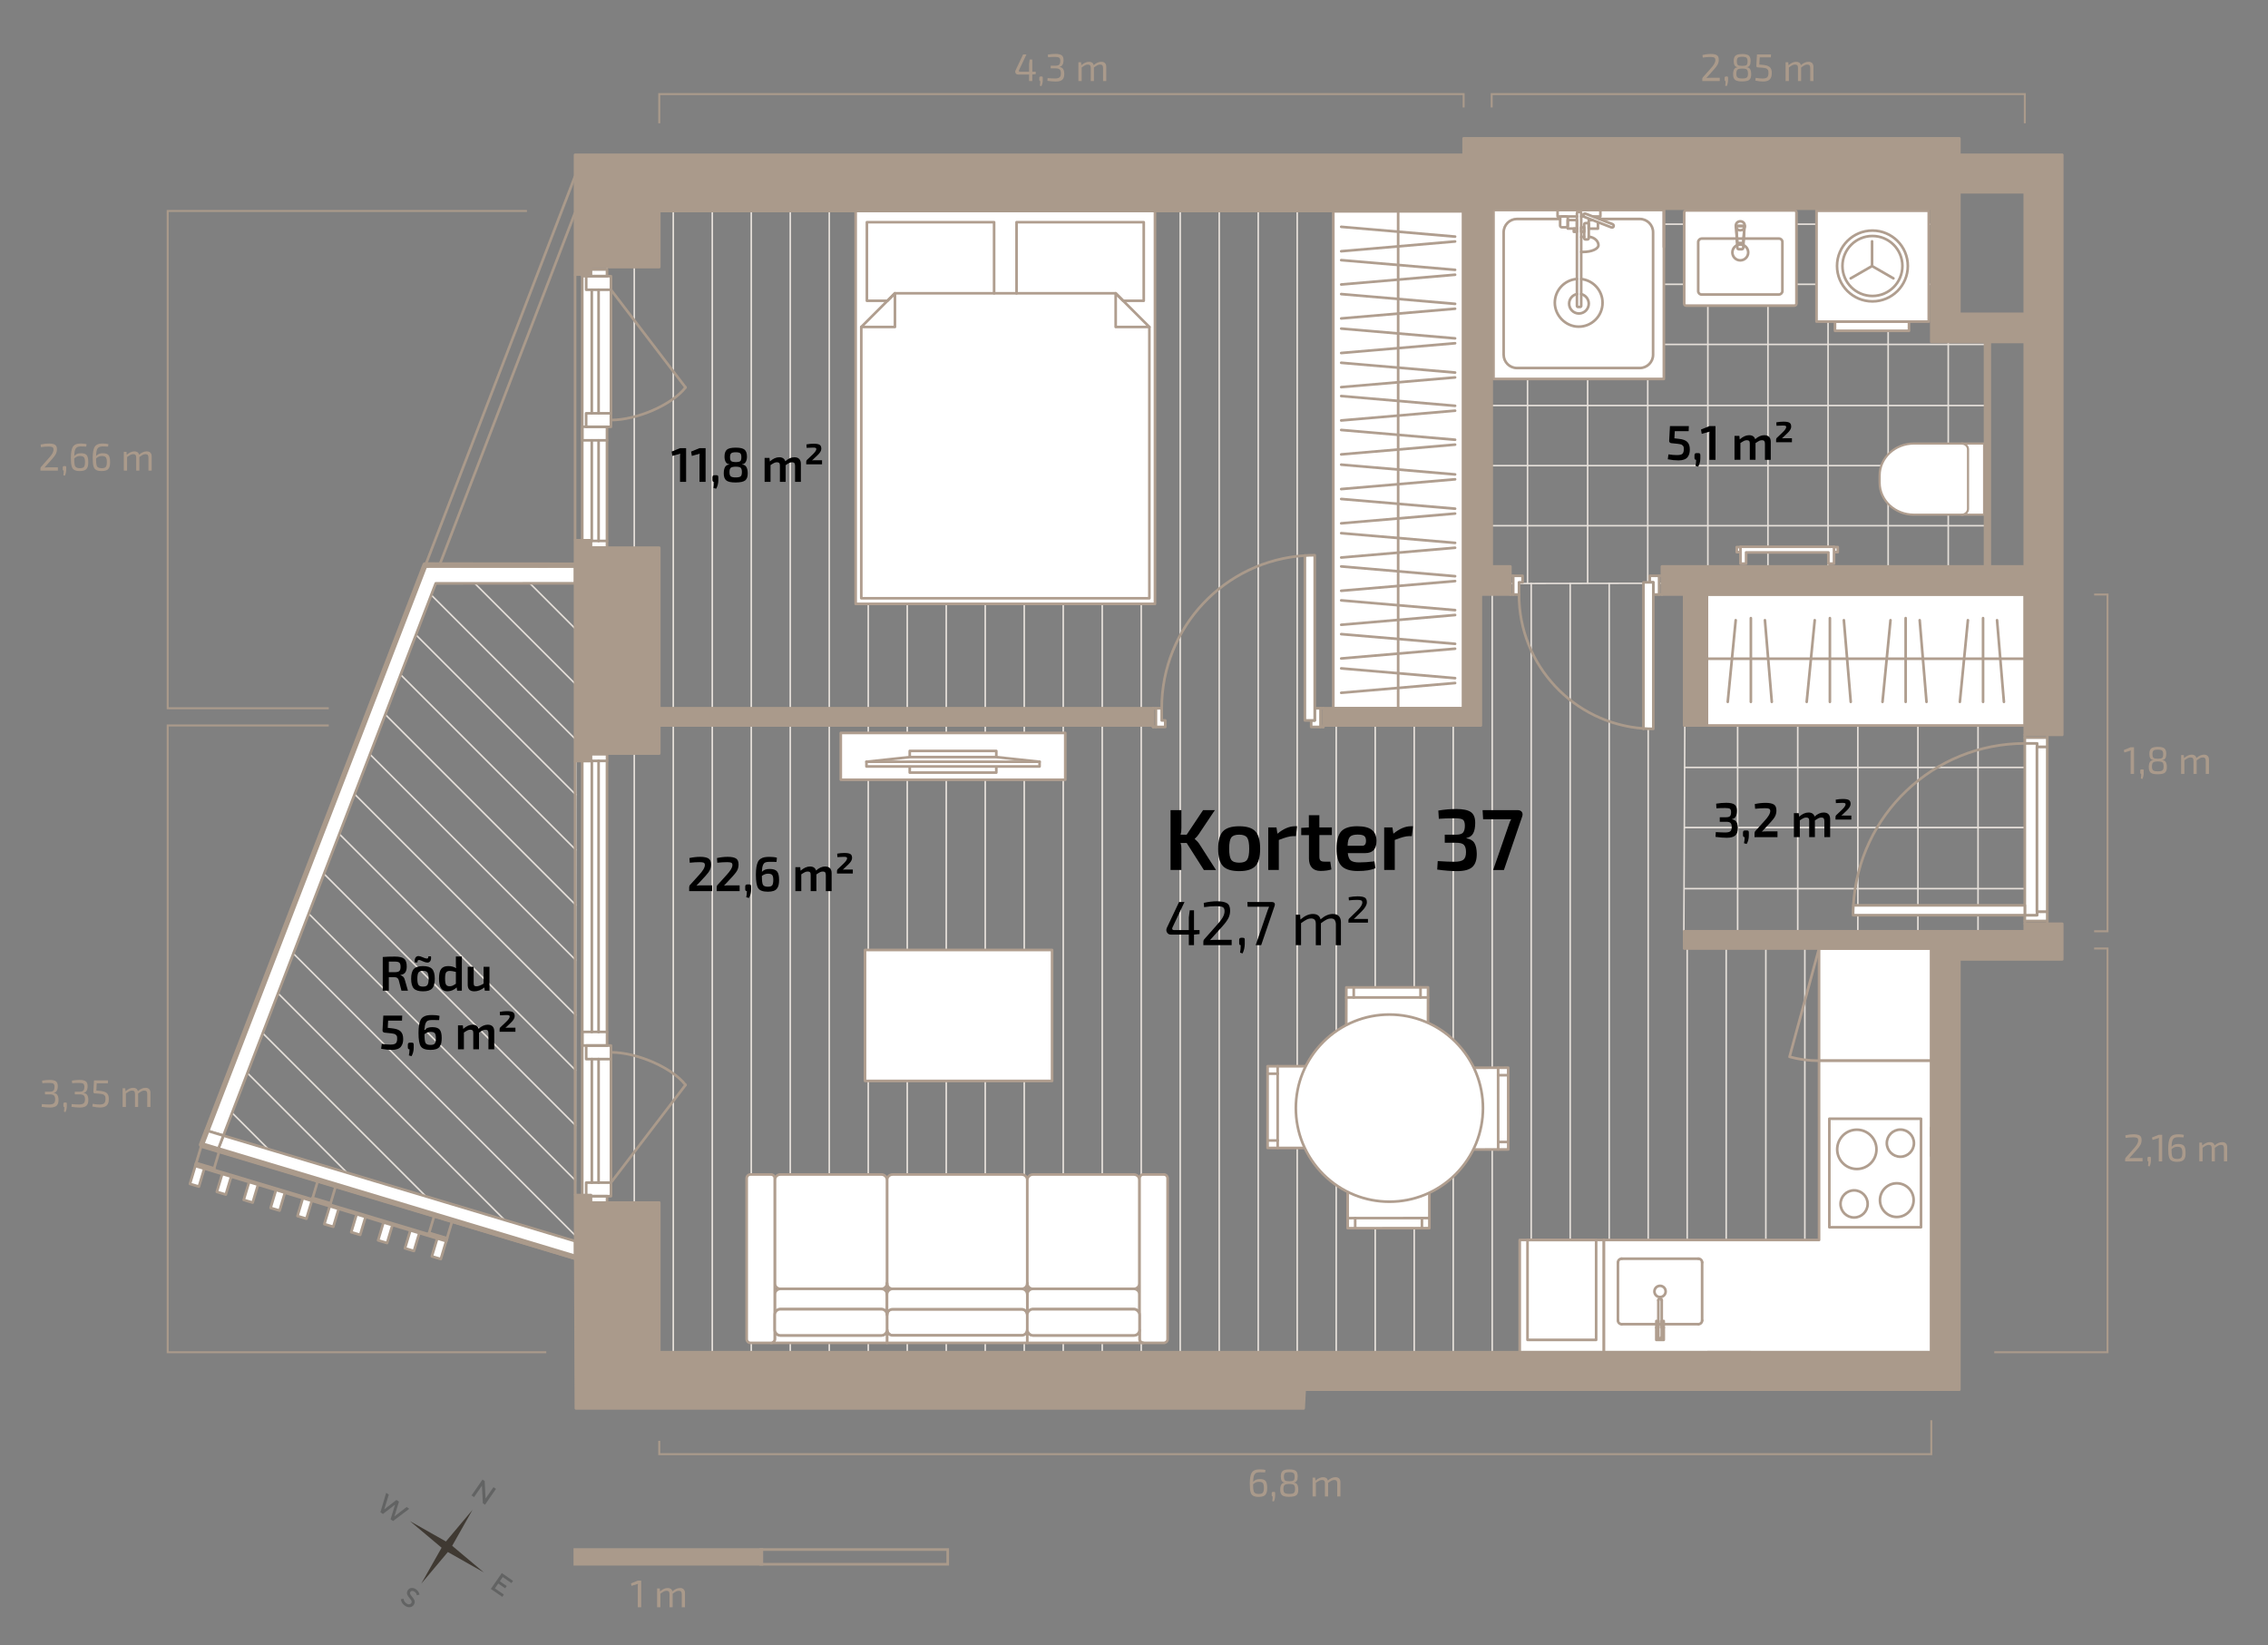 <?xml version="1.0" encoding="UTF-8"?>
<svg id="korterid" xmlns="http://www.w3.org/2000/svg" viewBox="0 0 1718.38 1246.4">
  <rect x="0" y="0" width="1718.38" height="1246.4" fill="#808080" stroke="none"/>
  <defs>
    <style>
      .cls-1, .cls-2, .cls-3, .cls-4, .cls-5, .cls-6, .cls-7, .cls-8, .cls-9, .cls-10, .cls-11, .cls-12 {
        fill: none;
      }

      .cls-13 {
        fill: #626363;
      }

      .cls-13, .cls-14 {
        fill-rule: evenodd;
      }

      .cls-2 {
        stroke-width: 1.5px;
      }

      .cls-2, .cls-4, .cls-6, .cls-7, .cls-8, .cls-15, .cls-16, .cls-11, .cls-17 {
        stroke: #aa9a8b;
      }

      .cls-2, .cls-4, .cls-8, .cls-9, .cls-16 {
        stroke-miterlimit: 10;
      }

      .cls-3, .cls-4, .cls-6, .cls-7, .cls-15, .cls-16, .cls-17, .cls-18 {
        stroke-width: 2px;
      }

      .cls-3, .cls-5, .cls-6, .cls-7, .cls-19, .cls-15, .cls-10, .cls-11, .cls-12, .cls-17, .cls-18 {
        stroke-linejoin: round;
      }

      .cls-3, .cls-5, .cls-7, .cls-19, .cls-15, .cls-10, .cls-11, .cls-18 {
        stroke-linecap: round;
      }

      .cls-3, .cls-5, .cls-19, .cls-18 {
        stroke: #b09e8f;
      }

      .cls-5, .cls-19 {
        stroke-width: 1.63px;
      }

      .cls-20, .cls-16, .cls-17 {
        fill: #aa9a8b;
      }

      .cls-8 {
        stroke-width: 5.55px;
      }

      .cls-21, .cls-19, .cls-15, .cls-18 {
        fill: #fff;
      }

      .cls-9 {
        stroke-width: 1.16px;
      }

      .cls-9, .cls-10, .cls-12 {
        stroke: #e5dfd9;
      }

      .cls-14 {
        fill: #3f3932;
      }

      .cls-10, .cls-12 {
        stroke-width: 1.2px;
      }

      .cls-11 {
        stroke-width: 4px;
      }
    </style>
  </defs>
  <g>
    <polygon class="cls-9" points="435.94 945.41 160.54 863.12 325.81 434.54 436.38 434.78 435.94 945.41"/>
    <polygon class="cls-9" points="1474.06 1036.65 459.89 1036.65 459.89 147.49 1118.27 147.49 1120.51 442.09 1277.02 441.83 1275.76 712.31 1474.06 713.17 1474.06 1036.65"/>
    <polygon class="cls-1" points="1475.23 249.68 1505.32 249.68 1505.32 442.09 1120.51 442.09 1120.51 147.48 1475.23 147.48 1475.23 249.68"/>
    <rect class="cls-1" x="1276.07" y="549.52" width="258.11" height="163.37"/>
    <g>
      <line class="cls-10" x1="1307.87" y1="1036.65" x2="1307.87" y2="712.45"/>
      <line class="cls-10" x1="1278.32" y1="1036.65" x2="1278.32" y2="712.32"/>
      <line class="cls-10" x1="1248.77" y1="1036.65" x2="1248.77" y2="441.88"/>
      <line class="cls-10" x1="1219.23" y1="1036.65" x2="1219.23" y2="441.93"/>
      <line class="cls-10" x1="1189.68" y1="1036.65" x2="1189.68" y2="441.98"/>
      <line class="cls-10" x1="1426.55" y1="1036.65" x2="1426.55" y2="712.96"/>
      <line class="cls-10" x1="1397" y1="1036.65" x2="1397" y2="712.84"/>
      <line class="cls-10" x1="1367.46" y1="1036.65" x2="1367.46" y2="712.71"/>
      <line class="cls-10" x1="1337.91" y1="1036.65" x2="1337.91" y2="712.58"/>
      <line class="cls-10" x1="1160.13" y1="1036.65" x2="1160.13" y2="442.02"/>
      <line class="cls-10" x1="1130.59" y1="1036.65" x2="1130.59" y2="442.07"/>
      <line class="cls-10" x1="1101.04" y1="1036.65" x2="1101.04" y2="147.48"/>
      <line class="cls-10" x1="1071.49" y1="1036.65" x2="1071.49" y2="147.48"/>
      <line class="cls-10" x1="1041.95" y1="1036.65" x2="1041.95" y2="147.48"/>
      <line class="cls-10" x1="1012.4" y1="1036.65" x2="1012.4" y2="147.48"/>
      <line class="cls-10" x1="1456.09" y1="1036.65" x2="1456.09" y2="713.09"/>
      <line class="cls-10" x1="982.85" y1="1036.65" x2="982.85" y2="147.48"/>
      <line class="cls-10" x1="953.31" y1="1036.65" x2="953.31" y2="147.48"/>
      <line class="cls-10" x1="923.76" y1="1036.65" x2="923.76" y2="147.48"/>
      <line class="cls-10" x1="894.21" y1="1036.65" x2="894.21" y2="147.48"/>
      <line class="cls-10" x1="864.67" y1="1036.65" x2="864.67" y2="147.48"/>
      <line class="cls-10" x1="835.12" y1="1036.65" x2="835.12" y2="147.48"/>
      <line class="cls-10" x1="805.57" y1="1036.65" x2="805.57" y2="147.48"/>
      <line class="cls-10" x1="776.03" y1="1036.65" x2="776.03" y2="147.48"/>
      <line class="cls-10" x1="746.48" y1="1036.65" x2="746.48" y2="147.48"/>
      <line class="cls-10" x1="716.94" y1="1036.65" x2="716.94" y2="147.48"/>
      <line class="cls-10" x1="687.39" y1="1036.65" x2="687.39" y2="147.48"/>
      <line class="cls-10" x1="657.84" y1="1036.65" x2="657.84" y2="147.48"/>
      <line class="cls-10" x1="628.3" y1="1036.65" x2="628.3" y2="147.48"/>
      <line class="cls-10" x1="598.75" y1="1036.65" x2="598.75" y2="147.48"/>
      <line class="cls-10" x1="569.2" y1="1036.65" x2="569.2" y2="147.48"/>
      <line class="cls-10" x1="539.66" y1="1036.65" x2="539.66" y2="147.48"/>
      <line class="cls-10" x1="510.11" y1="1036.65" x2="510.11" y2="147.48"/>
      <line class="cls-10" x1="480.56" y1="1036.65" x2="480.56" y2="147.48"/>
    </g>
    <g>
      <line class="cls-12" x1="1476.12" y1="442.09" x2="1476.12" y2="249.68"/>
      <line class="cls-12" x1="1430.58" y1="442.09" x2="1430.58" y2="147.48"/>
      <line class="cls-12" x1="1385.05" y1="442.09" x2="1385.05" y2="147.48"/>
      <line class="cls-12" x1="1339.51" y1="442.09" x2="1339.51" y2="147.48"/>
      <line class="cls-12" x1="1293.98" y1="442.09" x2="1293.98" y2="147.48"/>
      <line class="cls-12" x1="1248.44" y1="442.09" x2="1248.44" y2="147.48"/>
      <line class="cls-12" x1="1202.91" y1="442.09" x2="1202.91" y2="147.48"/>
      <line class="cls-12" x1="1157.37" y1="442.09" x2="1157.37" y2="147.48"/>
    </g>
    <g>
      <line class="cls-12" x1="1505.32" y1="307.2" x2="1120.51" y2="307.2"/>
      <line class="cls-12" x1="1505.32" y1="352.74" x2="1120.51" y2="352.74"/>
      <line class="cls-12" x1="1505.32" y1="398.27" x2="1120.51" y2="398.27"/>
      <line class="cls-12" x1="1475.23" y1="169.83" x2="1120.51" y2="169.83"/>
      <line class="cls-12" x1="1475.23" y1="215.37" x2="1120.51" y2="215.37"/>
      <line class="cls-12" x1="1505.32" y1="260.9" x2="1120.51" y2="260.9"/>
    </g>
    <g>
      <line class="cls-12" x1="1498.68" y1="712.89" x2="1498.68" y2="549.52"/>
      <line class="cls-12" x1="1453.14" y1="712.89" x2="1453.14" y2="549.52"/>
      <line class="cls-12" x1="1407.62" y1="712.89" x2="1407.62" y2="549.52"/>
      <line class="cls-12" x1="1362.08" y1="712.89" x2="1362.08" y2="549.52"/>
      <line class="cls-12" x1="1316.54" y1="712.89" x2="1316.54" y2="549.52"/>
    </g>
    <g>
      <line class="cls-12" x1="1534.18" y1="673.19" x2="1276.07" y2="673.19"/>
      <line class="cls-12" x1="1534.18" y1="581.36" x2="1276.07" y2="581.36"/>
      <line class="cls-12" x1="1534.18" y1="626.89" x2="1276.07" y2="626.89"/>
    </g>
    <g>
      <line class="cls-10" x1="436.38" y1="435.02" x2="436.14" y2="434.78"/>
      <line class="cls-10" x1="436.34" y1="476.76" x2="394.27" y2="434.69"/>
      <line class="cls-10" x1="436.31" y1="518.51" x2="352.39" y2="434.6"/>
      <line class="cls-10" x1="436.27" y1="560.26" x2="321.56" y2="445.55"/>
      <line class="cls-10" x1="436.24" y1="602.02" x2="309.93" y2="475.71"/>
      <line class="cls-10" x1="436.2" y1="643.76" x2="298.3" y2="505.86"/>
      <line class="cls-10" x1="436.16" y1="685.51" x2="286.67" y2="536.02"/>
      <line class="cls-10" x1="436.13" y1="727.26" x2="275.04" y2="566.17"/>
      <line class="cls-10" x1="436.09" y1="769.01" x2="263.41" y2="596.33"/>
      <line class="cls-10" x1="436.06" y1="810.76" x2="251.79" y2="626.49"/>
      <line class="cls-10" x1="436.02" y1="852.51" x2="240.16" y2="656.65"/>
      <line class="cls-10" x1="435.98" y1="894.25" x2="228.53" y2="686.8"/>
      <line class="cls-10" x1="435.95" y1="936.01" x2="216.9" y2="716.96"/>
      <line class="cls-10" x1="389.78" y1="931.62" x2="205.27" y2="747.11"/>
      <line class="cls-10" x1="330.18" y1="913.81" x2="193.64" y2="777.27"/>
      <line class="cls-10" x1="270.59" y1="896" x2="182.02" y2="807.43"/>
      <line class="cls-10" x1="211" y1="878.2" x2="170.39" y2="837.59"/>
    </g>
  </g>
  <g>
    <g id="LINE">
      <line class="cls-4" x1="435.71" y1="905.33" x2="435.71" y2="576.51"/>
    </g>
    <g id="LINE-2" data-name="LINE">
      <line class="cls-4" x1="435.71" y1="409.27" x2="435.71" y2="208.01"/>
    </g>
    <g id="LINE-3" data-name="LINE">
      <line class="cls-4" x1="435.71" y1="161.09" x2="332.6" y2="429.16"/>
    </g>
    <g id="LINE-4" data-name="LINE">
      <line class="cls-4" x1="435.71" y1="133.45" x2="321.97" y2="429.17"/>
    </g>
  </g>
  <g>
    <g id="LINE-5" data-name="LINE">
      <line class="cls-7" x1="1534.13" y1="558.8" x2="1534.13" y2="556.67"/>
    </g>
    <g id="LINE-6" data-name="LINE">
      <line class="cls-7" x1="1551.14" y1="556.67" x2="1551.14" y2="558.8"/>
    </g>
    <g id="LINE-7" data-name="LINE">
      <line class="cls-7" x1="1534.13" y1="699.82" x2="1534.13" y2="697.7"/>
    </g>
    <g id="LINE-8" data-name="LINE">
      <line class="cls-7" x1="1551.14" y1="697.7" x2="1551.14" y2="699.82"/>
    </g>
    <g id="LINE-9" data-name="LINE">
      <polygon class="cls-15" points="1551.14 558.8 1551.14 565.88 1543.35 565.88 1543.35 563.19 1534.13 563.19 1534.13 558.8 1551.14 558.8"/>
    </g>
    <g id="LINE-10" data-name="LINE">
      <line class="cls-7" x1="873.66" y1="550.72" x2="875.79" y2="550.72"/>
    </g>
    <g id="LINE-11" data-name="LINE">
      <line class="cls-7" x1="875.79" y1="536.55" x2="873.66" y2="536.55"/>
    </g>
    <g id="LINE-12" data-name="LINE">
      <line class="cls-7" x1="873.66" y1="549.59" x2="873.66" y2="550.44"/>
    </g>
    <g id="LINE-13" data-name="LINE">
      <line class="cls-7" x1="873.66" y1="550.44" x2="873.66" y2="550.72"/>
    </g>
    <g id="LINE-14" data-name="LINE">
      <line class="cls-7" x1="1000.51" y1="550.72" x2="1002.64" y2="550.72"/>
    </g>
    <g id="LINE-15" data-name="LINE">
      <line class="cls-7" x1="1002.64" y1="550.44" x2="1002.64" y2="549.59"/>
    </g>
    <g id="LINE-16" data-name="LINE">
      <line class="cls-7" x1="1002.64" y1="550.72" x2="1002.64" y2="550.44"/>
    </g>
    <g id="LINE-17" data-name="LINE">
      <line class="cls-7" x1="1002.64" y1="536.55" x2="1000.51" y2="536.55"/>
    </g>
    <g id="LINE-18" data-name="LINE">
      <polygon class="cls-15" points="882.87 545.76 882.87 550.72 875.79 550.72 875.79 536.55 880.18 536.55 880.18 545.76 882.87 545.76"/>
    </g>
    <g id="LINE-19" data-name="LINE">
      <polygon class="cls-15" points="1000.51 536.55 1000.51 550.72 993.43 550.72 993.43 545.76 996.12 545.76 996.12 536.55 1000.51 536.55"/>
    </g>
    <g id="LINE-20" data-name="LINE">
      <line class="cls-7" x1="1259.17" y1="450.37" x2="1257.05" y2="450.37"/>
    </g>
    <g id="LINE-21" data-name="LINE">
      <line class="cls-7" x1="1257.05" y1="436.2" x2="1259.17" y2="436.2"/>
    </g>
    <g id="LINE-22" data-name="LINE">
      <line class="cls-7" x1="1146.49" y1="450.37" x2="1144.37" y2="450.37"/>
    </g>
    <g id="LINE-23" data-name="LINE">
      <line class="cls-7" x1="1144.37" y1="436.2" x2="1146.49" y2="436.2"/>
    </g>
    <g id="LINE-24" data-name="LINE">
      <polygon class="cls-15" points="1153.58 436.2 1153.58 441.16 1150.89 441.16 1150.89 450.37 1146.5 450.37 1146.5 436.2 1153.58 436.2"/>
    </g>
    <g id="LINE-25" data-name="LINE">
      <polygon class="cls-15" points="1257.05 436.2 1257.05 450.37 1252.65 450.37 1252.65 441.16 1249.96 441.16 1249.96 436.2 1257.05 436.2"/>
    </g>
    <g id="LINE-26" data-name="LINE">
      <polygon class="cls-15" points="1551.14 690.61 1551.14 697.7 1534.13 697.7 1534.13 693.3 1543.35 693.3 1543.35 690.61 1551.14 690.61"/>
      <rect class="cls-15" x="1534.13" y="563.19" width="9.22" height="130.11"/>
      <rect class="cls-15" x="1543.35" y="565.88" width="7.79" height="124.73"/>
    </g>
    <g id="ARC">
      <path class="cls-15" d="M1534.13,685.83v7.47h-130.11c0-2.51.07-5,.21-7.47h129.9Z"/>
      <path class="cls-7" d="M1404.23,685.83c3.87-68.38,60.56-122.64,129.9-122.64"/>
    </g>
    <g id="ARC-2" data-name="ARC">
      <path class="cls-7" d="M880.18,536.55c0-61.52,47.92-111.85,108.47-115.69"/>
    </g>
    <g id="ARC-3" data-name="ARC">
      <path class="cls-7" d="M1150.89,450.37c0,53.69,41.58,97.68,94.3,101.49"/>
    </g>
    <line class="cls-6" x1="1404.23" y1="685.83" x2="1404.18" y2="685.83"/>
    <path class="cls-15" d="M996.12,420.61v125.15h-7.47v-124.9c2.47-.17,4.96-.25,7.47-.25Z"/>
    <line class="cls-7" x1="988.65" y1="420.86" x2="988.65" y2="420.85"/>
    <path class="cls-15" d="M1252.65,441.16v110.98c-2.51,0-5-.09-7.46-.28v-110.7h7.46Z"/>
    <line class="cls-7" x1="1245.19" y1="552.14" x2="1245.19" y2="551.86"/>
  </g>
  <g>
    <g id="LINE-27" data-name="LINE">
      <polygon class="cls-15" points="435.71 429.12 435.71 441.87 421.54 441.88 421.53 441.88 343.57 441.91 330.15 441.92 325.37 454.34 274.49 586.63 223.61 718.91 172.74 851.17 169.24 860.27 156.99 856.6 160.84 846.59 211.71 714.33 262.59 582.05 313.47 449.76 321.39 429.17 343.56 429.16 421.53 429.12 435.71 429.12"/>
    </g>
    <g id="LINE-28" data-name="LINE">
      <polygon class="cls-15" points="435.71 940.21 435.71 953.53 419.3 948.6 342.46 925.55 328.88 921.48 297.12 911.95 254.21 899.08 240.64 895.01 174.88 875.28 165.97 872.61 164.65 872.21 169.24 860.27 178.54 863.06 300.78 899.73 422.96 936.39 435.71 940.21"/>
    </g>
    <g id="LINE-29" data-name="LINE">
      <line class="cls-7" x1="152.4" y1="868.54" x2="156.06" y2="856.32"/>
    </g>
    <g id="LINE-30" data-name="LINE">
      <line class="cls-7" x1="156.99" y1="856.6" x2="156.06" y2="856.32"/>
    </g>
  </g>
  <g>
    <g>
      <g>
        <rect class="cls-21" x="441.14" y="204.17" width="18.76" height="210.57"/>
        <rect class="cls-21" x="448.41" y="209.24" width="14.49" height="114.13"/>
        <rect class="cls-7" x="441.14" y="409.78" width="18.76" height="5.02"/>
        <rect class="cls-7" x="441.14" y="323.31" width="18.76" height="10.27"/>
        <rect class="cls-7" x="444.09" y="313.09" width="18.76" height="10.27"/>
        <rect class="cls-7" x="444.14" y="209.24" width="18.76" height="10.27"/>
        <rect class="cls-7" x="441.14" y="204.17" width="18.76" height="5.02"/>
        <line class="cls-7" x1="448.36" y1="409.82" x2="448.36" y2="333.63"/>
        <line class="cls-7" x1="453.52" y1="409.82" x2="453.52" y2="333.63"/>
        <line class="cls-7" x1="459.89" y1="409.82" x2="459.89" y2="333.63"/>
        <line class="cls-7" x1="448.36" y1="313.09" x2="448.36" y2="219.5"/>
        <line class="cls-7" x1="453.52" y1="313.09" x2="453.52" y2="219.5"/>
        <line class="cls-7" x1="462.9" y1="313.09" x2="462.9" y2="219.5"/>
        <line class="cls-7" x1="441.14" y1="414.79" x2="441.14" y2="209.19"/>
      </g>
      <path class="cls-7" d="M519.4,293.49c-10.17,13.18-36.76,24.71-56.5,24.71"/>
      <line class="cls-7" x1="519.4" y1="293.49" x2="462.9" y2="219.5"/>
    </g>
    <g>
      <g>
        <rect class="cls-21" x="280.62" y="731.91" width="339.8" height="18.76" transform="translate(-290.77 1191.81) rotate(-90)"/>
        <rect class="cls-21" x="398.59" y="841.86" width="114.13" height="14.49" transform="translate(-393.46 1304.76) rotate(-90)"/>
        <rect class="cls-7" x="448.06" y="564.52" width="5.02" height="18.76" transform="translate(-123.34 1024.46) rotate(-90)"/>
        <rect class="cls-7" x="445.43" y="777.49" width="10.27" height="18.76" transform="translate(-336.3 1237.43) rotate(-90)"/>
        <rect class="cls-7" x="448.38" y="787.8" width="10.27" height="18.76" transform="translate(-343.66 1250.7) rotate(-90)"/>
        <rect class="cls-7" x="448.38" y="891.66" width="10.27" height="18.76" transform="translate(-447.52 1354.55) rotate(-90)"/>
        <rect class="cls-7" x="448.06" y="899.3" width="5.02" height="18.76" transform="translate(-458.12 1359.24) rotate(-90)"/>
        <line class="cls-7" x1="448.41" y1="576.36" x2="448.41" y2="781.78"/>
        <line class="cls-7" x1="453.52" y1="576.36" x2="453.52" y2="781.78"/>
        <line class="cls-7" x1="459.89" y1="576.36" x2="459.89" y2="781.78"/>
        <line class="cls-7" x1="448.41" y1="802.31" x2="448.41" y2="895.9"/>
        <line class="cls-7" x1="453.52" y1="802.31" x2="453.52" y2="895.9"/>
        <line class="cls-7" x1="462.9" y1="802.31" x2="462.9" y2="895.9"/>
        <line class="cls-7" x1="441.14" y1="571.39" x2="441.14" y2="906.17"/>
      </g>
      <path class="cls-7" d="M519.4,821.91c-10.17-13.18-36.76-24.71-56.5-24.71"/>
      <line class="cls-7" x1="519.4" y1="821.91" x2="462.9" y2="895.9"/>
    </g>
  </g>
  <g>
    <g id="LINE-31" data-name="LINE">
      <line class="cls-7" x1="154.79" y1="885.24" x2="154.79" y2="885.23"/>
    </g>
    <g id="LINE-32" data-name="LINE">
      <line class="cls-7" x1="154.79" y1="885.23" x2="148" y2="883.2"/>
    </g>
    <g id="LINE-33" data-name="LINE">
      <rect class="cls-15" x="142.27" y="887.46" width="14.17" height="7.09" transform="translate(-747 778.1) rotate(-73.3)"/>
    </g>
    <g id="LINE-34" data-name="LINE">
      <line class="cls-7" x1="195.51" y1="897.45" x2="188.72" y2="895.42"/>
    </g>
    <g id="LINE-35" data-name="LINE">
      <line class="cls-7" x1="188.73" y1="895.42" x2="188.73" y2="895.41"/>
    </g>
    <g id="LINE-36" data-name="LINE">
      <rect class="cls-15" x="284.81" y="930.22" width="14.17" height="7.09" transform="translate(-686.36 945.11) rotate(-73.3)"/>
    </g>
    <g id="LINE-37" data-name="LINE">
      <line class="cls-7" x1="148.32" y1="882.11" x2="148.65" y2="881.03"/>
    </g>
    <g id="LINE-38" data-name="LINE">
      <line class="cls-7" x1="148.65" y1="881.03" x2="152.4" y2="868.54"/>
    </g>
    <g id="LINE-39" data-name="LINE">
      <line class="cls-7" x1="165.97" y1="872.61" x2="162.23" y2="885.1"/>
    </g>
    <g id="LINE-40" data-name="LINE">
      <line class="cls-7" x1="162.23" y1="885.1" x2="161.9" y2="886.18"/>
    </g>
    <g id="LINE-41" data-name="LINE">
      <polygon class="cls-15" points="169.24 860.27 164.65 872.21 152.4 868.54 156.99 856.6 169.24 860.27"/>
    </g>
    <g id="LINE-42" data-name="LINE">
      <line class="cls-7" x1="148.65" y1="881.03" x2="162.23" y2="885.1"/>
    </g>
    <g id="LINE-43" data-name="LINE">
      <line class="cls-7" x1="148.32" y1="882.11" x2="161.9" y2="886.18"/>
    </g>
    <g id="LINE-44" data-name="LINE">
      <line class="cls-7" x1="236.56" y1="908.58" x2="236.89" y2="907.5"/>
    </g>
    <g id="LINE-45" data-name="LINE">
      <line class="cls-7" x1="236.89" y1="907.5" x2="240.64" y2="895.01"/>
    </g>
    <g id="LINE-46" data-name="LINE">
      <line class="cls-7" x1="254.21" y1="899.08" x2="250.47" y2="911.57"/>
    </g>
    <g id="LINE-47" data-name="LINE">
      <line class="cls-7" x1="250.47" y1="911.57" x2="250.14" y2="912.66"/>
    </g>
    <g id="LINE-48" data-name="LINE">
      <line class="cls-7" x1="236.89" y1="907.5" x2="250.47" y2="911.57"/>
    </g>
    <g id="LINE-49" data-name="LINE">
      <line class="cls-7" x1="236.56" y1="908.58" x2="250.14" y2="912.66"/>
    </g>
    <g id="LINE-50" data-name="LINE">
      <line class="cls-7" x1="324.81" y1="935.06" x2="325.13" y2="933.97"/>
    </g>
    <g id="LINE-51" data-name="LINE">
      <line class="cls-7" x1="325.13" y1="933.97" x2="328.88" y2="921.48"/>
    </g>
    <g id="LINE-52" data-name="LINE">
      <line class="cls-7" x1="342.45" y1="925.55" x2="338.71" y2="938.04"/>
    </g>
    <g id="LINE-53" data-name="LINE">
      <line class="cls-7" x1="338.71" y1="938.04" x2="338.38" y2="939.13"/>
    </g>
    <g id="LINE-54" data-name="LINE">
      <line class="cls-7" x1="325.13" y1="933.97" x2="338.71" y2="938.04"/>
    </g>
    <g id="LINE-55" data-name="LINE">
      <line class="cls-7" x1="324.81" y1="935.06" x2="338.38" y2="939.13"/>
    </g>
    <g id="LINE-56" data-name="LINE">
      <polygon class="cls-15" points="317.69 934.1 313.62 947.68 306.83 945.64 310.91 932.07 317.69 934.1"/>
    </g>
    <g id="LINE-57" data-name="LINE">
      <line class="cls-7" x1="148" y1="883.2" x2="148.32" y2="882.11"/>
    </g>
    <g id="LINE-58" data-name="LINE">
      <line class="cls-7" x1="338.38" y1="939.13" x2="338.06" y2="940.21"/>
    </g>
    <g id="LINE-59" data-name="LINE">
      <polygon class="cls-15" points="175.15 891.34 171.08 904.92 164.29 902.88 168.36 889.31 175.15 891.34"/>
      <polygon class="cls-15" points="195.51 897.45 191.44 911.03 184.65 908.99 188.73 895.42 195.51 897.45"/>
      <line class="cls-7" x1="188.73" y1="895.42" x2="175.15" y2="891.34"/>
      <rect class="cls-15" x="203.36" y="905.79" width="14.18" height="7.09" transform="translate(-721.02 849.86) rotate(-73.32)"/>
      <polygon class="cls-15" points="236.24 909.67 232.17 923.24 225.38 921.21 229.45 907.63 236.24 909.67"/>
      <line class="cls-7" x1="229.45" y1="907.63" x2="215.88" y2="903.56"/>
      <polygon class="cls-15" points="256.6 915.78 252.53 929.35 245.74 927.32 249.82 913.74 256.6 915.78"/>
      <polygon class="cls-15" points="276.97 921.89 272.89 935.46 266.11 933.43 270.18 919.85 276.97 921.89"/>
      <line class="cls-7" x1="270.18" y1="919.85" x2="256.6" y2="915.78"/>
      <line class="cls-7" x1="310.91" y1="932.07" x2="297.33" y2="928"/>
      <line class="cls-7" x1="338.06" y1="940.21" x2="317.69" y2="934.1"/>
      <line class="cls-7" x1="290.54" y1="925.96" x2="276.97" y2="921.89"/>
      <line class="cls-7" x1="249.82" y1="913.74" x2="236.24" y2="909.67"/>
      <line class="cls-7" x1="209.09" y1="901.52" x2="195.51" y2="897.45"/>
      <line class="cls-7" x1="168.36" y1="889.31" x2="154.79" y2="885.24"/>
    </g>
    <g id="LINE-60" data-name="LINE">
      <line class="cls-7" x1="161.9" y1="886.19" x2="236.56" y2="908.59"/>
    </g>
    <g id="LINE-61" data-name="LINE">
      <line class="cls-7" x1="250.14" y1="912.66" x2="324.81" y2="935.06"/>
    </g>
    <g id="LINE-62" data-name="LINE">
      <polygon class="cls-15" points="338.06 940.21 333.98 953.79 327.2 951.75 331.27 938.18 338.06 940.21"/>
    </g>
  </g>
  <g>
    <g id="LWPOLYLINE">
      <rect class="cls-18" x="648.31" y="159.82" width="226.77" height="297.64"/>
    </g>
    <g id="LWPOLYLINE-2" data-name="LWPOLYLINE">
      <polyline class="cls-18" points="1215.23 1024.39 1215.23 939.35 1151.45 939.35 1151.45 1024.39 1215.23 1024.39"/>
    </g>
    <g id="LWPOLYLINE-3" data-name="LWPOLYLINE">
      <polyline class="cls-18" points="1378.23 718.52 1378.23 803.56 1463.26 803.56 1463.26 718.53 1378.23 718.53"/>
    </g>
    <g id="LWPOLYLINE-4" data-name="LWPOLYLINE">
      <polygon class="cls-18" points="1463.27 846.09 1463.27 958.91 1463.26 958.91 1463.26 1024.39 1215.24 1024.39 1215.24 939.36 1378.23 939.36 1378.23 846.1 1378.22 846.1 1378.22 803.57 1463.26 803.57 1463.26 846.09 1463.27 846.09"/>
    </g>
    <g id="ARC-4" data-name="ARC">
      <path class="cls-18" d="M778.35,893.99v78.15c0,2.35-1.91,4.25-4.25,4.25h-97.8c-2.35,0-4.25-1.9-4.25-4.25v-78.15c0-2.34,1.9-4.25,4.25-4.25h97.8c2.34,0,4.25,1.91,4.25,4.25Z"/>
    </g>
    <g id="ARC-5" data-name="ARC">
      <path class="cls-18" d="M672.05,893.99v78.15c0,2.35-1.91,4.25-4.25,4.25h-76.54c-2.35,0-4.25-1.9-4.25-4.25v-78.15c0-2.34,1.9-4.25,4.25-4.25h76.54c2.34,0,4.25,1.91,4.25,4.25Z"/>
    </g>
    <g id="ARC-6" data-name="ARC">
      <path class="cls-18" d="M863.39,893.99v78.15c0,2.35-1.91,4.25-4.25,4.25h-76.54c-2.35,0-4.25-1.9-4.25-4.25v-78.15c0-2.34,1.9-4.25,4.25-4.25h76.54c2.34,0,4.25,1.91,4.25,4.25Z"/>
    </g>
    <g id="LWPOLYLINE-5" data-name="LWPOLYLINE">
      <polygon class="cls-3" points="761.69 453.21 870.83 453.21 870.83 247.7 845.31 222.18 761.69 222.18 678.07 222.18 652.56 247.7 652.56 453.21 761.69 453.21"/>
    </g>
    <g id="LWPOLYLINE-6" data-name="LWPOLYLINE">
      <polyline class="cls-3" points="870.83 247.7 845.31 247.7 845.31 222.18 850.98 227.85 866.57 227.85 866.57 168.33 770.2 168.33 770.2 222.18"/>
    </g>
    <g id="LWPOLYLINE-7" data-name="LWPOLYLINE">
      <polyline class="cls-3" points="652.56 247.7 678.07 247.7 678.07 222.18 672.4 227.85 656.81 227.85 656.81 168.33 753.19 168.33 753.19 222.18"/>
    </g>
    <g id="LWPOLYLINE-8" data-name="LWPOLYLINE">
      <rect class="cls-18" x="655.39" y="719.66" width="141.73" height="99.21"/>
    </g>
    <g id="LWPOLYLINE-9" data-name="LWPOLYLINE">
      <rect class="cls-18" x="637.03" y="555.25" width="170.08" height="35.43"/>
    </g>
    <g id="LWPOLYLINE-10" data-name="LWPOLYLINE">
      <line class="cls-3" x1="672.05" y1="980.64" x2="672.05" y2="972.14"/>
      <rect class="cls-18" x="672.05" y="991.79" width="106.3" height="19.84" rx="4.25" ry="4.25"/>
      <path class="cls-18" d="M778.35,1007.38v9.92h-106.3v-9.92c0,2.35,1.9,4.25,4.25,4.25h97.8c2.34,0,4.25-1.9,4.25-4.25Z"/>
      <line class="cls-3" x1="778.35" y1="980.64" x2="778.35" y2="972.14"/>
      <path class="cls-18" d="M672.05,980.64v15.4c0-2.35-1.91-4.25-4.25-4.25h-76.54c-2.35,0-4.25,1.9-4.25,4.25v-15.4c0-2.35,1.9-4.25,4.25-4.25h76.54c2.34,0,4.25,1.9,4.25,4.25Z"/>
      <line class="cls-3" x1="672.05" y1="980.64" x2="672.05" y2="972.14"/>
      <path class="cls-18" d="M672.05,1007.38v9.92h-87.88c1.57,0,2.84-1.27,2.84-2.83v-7.09c0,2.35,1.9,4.25,4.25,4.25h76.54c2.34,0,4.25-1.9,4.25-4.25Z"/>
    </g>
    <g id="LINE-63" data-name="LINE">
      <path class="cls-18" d="M587.01,892.58v121.89c0,1.56-1.27,2.83-2.84,2.83h-15.59c-1.56,0-2.83-1.27-2.83-2.83v-121.89c0-1.57,1.27-2.84,2.83-2.84h15.59c1.57,0,2.84,1.27,2.84,2.84Z"/>
    </g>
    <g id="LINE-64" data-name="LINE">
      <path class="cls-18" d="M672.05,996.04v11.34c0,2.35-1.91,4.25-4.25,4.25h-76.54c-2.35,0-4.25-1.9-4.25-4.25v-11.34c0-2.35,1.9-4.25,4.25-4.25h76.54c2.34,0,4.25,1.9,4.25,4.25Z"/>
    </g>
    <g id="LINE-65" data-name="LINE">
      <path class="cls-18" d="M863.39,980.64v15.4c0-2.35-1.91-4.25-4.25-4.25h-76.54c-2.35,0-4.25,1.9-4.25,4.25v-15.4c0-2.35,1.9-4.25,4.25-4.25h76.54c2.34,0,4.25,1.9,4.25,4.25Z"/>
      <path class="cls-18" d="M884.65,892.58v121.89c0,1.56-1.27,2.83-2.84,2.83h-15.59c-1.56,0-2.83-1.27-2.83-2.83v-121.89c0-1.57,1.27-2.84,2.83-2.84h15.59c1.57,0,2.84,1.27,2.84,2.84Z"/>
    </g>
    <g id="LWPOLYLINE-11" data-name="LWPOLYLINE">
      <path class="cls-18" d="M866.22,1017.3h-87.87v-9.92c0,2.35,1.9,4.25,4.25,4.25h76.54c2.34,0,4.25-1.9,4.25-4.25v7.09c0,1.56,1.27,2.83,2.83,2.83Z"/>
    </g>
    <g id="LWPOLYLINE-12" data-name="LWPOLYLINE">
      <path class="cls-18" d="M778.35,980.64v15.4c0-2.35-1.91-4.25-4.25-4.25h-97.8c-2.35,0-4.25,1.9-4.25,4.25v-15.4c0-2.35,1.9-4.25,4.25-4.25h97.8c2.34,0,4.25,1.9,4.25,4.25Z"/>
      <line class="cls-3" x1="778.35" y1="980.64" x2="778.35" y2="972.14"/>
    </g>
    <g id="LINE-66" data-name="LINE">
      <rect class="cls-18" x="778.35" y="991.79" width="85.04" height="19.84" rx="4.25" ry="4.25"/>
    </g>
    <g id="LWPOLYLINE-13" data-name="LWPOLYLINE">
      <rect class="cls-18" x="689.27" y="568.88" width="65.59" height="16.4"/>
    </g>
    <g id="LWPOLYLINE-14" data-name="LWPOLYLINE">
      <polygon class="cls-18" points="787.65 580.62 656.48 580.62 656.48 577.08 689.27 573.54 754.86 573.54 787.65 577.08 787.65 580.62"/>
    </g>
    <g id="LINE-67" data-name="LINE">
      <line class="cls-18" x1="787.65" y1="577.08" x2="656.48" y2="577.08"/>
    </g>
    <g id="CIRCLE">
      <circle class="cls-3" cx="1439.85" cy="866" r="10.28"/>
    </g>
    <g id="CIRCLE-2" data-name="CIRCLE">
      <circle class="cls-3" cx="1406.86" cy="870.69" r="14.88"/>
    </g>
    <g id="CIRCLE-3" data-name="CIRCLE">
      <circle class="cls-3" cx="1437.14" cy="909.16" r="12.76"/>
    </g>
    <g id="CIRCLE-4" data-name="CIRCLE">
      <circle class="cls-3" cx="1404.78" cy="912.04" r="10.28"/>
    </g>
    <g id="ARC-7" data-name="ARC">
      <path class="cls-3" d="M1289.64,956.36c0-1.57-1.27-2.83-2.83-2.83"/>
    </g>
    <g id="ARC-8" data-name="ARC">
      <path class="cls-3" d="M1286.8,1003.13c1.57,0,2.83-1.27,2.83-2.83"/>
    </g>
    <g id="ARC-9" data-name="ARC">
      <path class="cls-3" d="M1225.86,1000.3c0,1.57,1.27,2.83,2.83,2.83"/>
    </g>
    <g id="ARC-10" data-name="ARC">
      <path class="cls-3" d="M1228.7,953.53c-1.57,0-2.83,1.27-2.83,2.83"/>
    </g>
    <g id="CIRCLE-5" data-name="CIRCLE">
      <circle class="cls-3" cx="1257.75" cy="978.33" r="4.25"/>
    </g>
    <g id="ARC-11" data-name="ARC">
      <path class="cls-3" d="M1259.03,985.01c0-.7-.57-1.28-1.27-1.28s-1.28.57-1.28,1.27"/>
    </g>
    <g id="ARC-12" data-name="ARC">
      <path class="cls-3" d="M1256.47,1013.05c0,.7.57,1.28,1.28,1.28s1.28-.57,1.28-1.28"/>
    </g>
    <g id="ARC-13" data-name="ARC">
      <path class="cls-3" d="M1256.47,1013.05c0,.7.57,1.28,1.28,1.28s1.28-.57,1.28-1.28"/>
    </g>
    <g id="LWPOLYLINE-15" data-name="LWPOLYLINE">
      <polyline class="cls-3" points="1386.03 847.51 1386.03 929.71 1455.48 929.71 1455.48 847.51 1386.03 847.51"/>
    </g>
    <g id="LINE-68" data-name="LINE">
      <line class="cls-3" x1="1228.7" y1="953.53" x2="1286.81" y2="953.53"/>
    </g>
    <g id="LINE-69" data-name="LINE">
      <line class="cls-3" x1="1289.64" y1="956.36" x2="1289.64" y2="1000.3"/>
    </g>
    <g id="LINE-70" data-name="LINE">
      <line class="cls-3" x1="1286.8" y1="1003.13" x2="1228.69" y2="1003.13"/>
    </g>
    <g id="LINE-71" data-name="LINE">
      <line class="cls-3" x1="1225.86" y1="1000.3" x2="1225.86" y2="956.36"/>
    </g>
    <g id="LWPOLYLINE-16" data-name="LWPOLYLINE">
      <polyline class="cls-3" points="1259.03 985.01 1259.03 1013.05 1259.03 1005.83 1260.58 1005.83 1260.58 1015.04 1254.92 1015.04 1254.92 1005.83 1256.47 1005.83 1256.47 1013.05 1256.47 985.01"/>
    </g>
    <g id="LWPOLYLINE-17" data-name="LWPOLYLINE">
      <polyline class="cls-3" points="1254.96 1000.72 1256.47 1000.72 1256.47 1005.68 1254.96 1005.68 1254.96 1000.72"/>
    </g>
    <g id="LWPOLYLINE-18" data-name="LWPOLYLINE">
      <polyline class="cls-3" points="1260.54 1000.72 1260.54 1005.68 1259.02 1005.68 1259.02 1000.72 1260.54 1000.72"/>
    </g>
    <g id="LWPOLYLINE-19" data-name="LWPOLYLINE">
      <line class="cls-3" x1="1215.24" y1="939.36" x2="1215.23" y2="939.36"/>
    </g>
    <path class="cls-3" d="M1378.22,718.52l-22.34,82.08c7.1,1.91,14.6,2.96,22.34,2.96"/>
    <rect class="cls-3" x="1157.34" y="939.35" width="52" height="75.69"/>
    <rect class="cls-18" x="1390.3" y="243.61" width="56.07" height="7"/>
    <rect class="cls-18" x="1376.31" y="159.51" width="85.04" height="84.11"/>
    <line class="cls-3" x1="1376.31" y1="159.46" x2="1460.42" y2="159.46"/>
    <line class="cls-3" x1="1418.39" y1="201.54" x2="1418.39" y2="182.83"/>
    <line class="cls-3" x1="1418.39" y1="201.54" x2="1434.57" y2="210.87"/>
    <line class="cls-3" x1="1418.39" y1="201.54" x2="1402.2" y2="210.87"/>
    <circle class="cls-3" cx="1418.67" cy="201.49" r="22.72"/>
    <circle class="cls-3" cx="1418.67" cy="201.49" r="26.82"/>
    <rect class="cls-18" x="1282.5" y="152.97" width="72.11" height="85.04" rx="1.47" ry="1.47" transform="translate(1123.08 1514.05) rotate(-90)"/>
    <rect class="cls-3" x="1297.37" y="170.04" width="42.38" height="63.78" rx="2.55" ry="2.55" transform="translate(1116.63 1520.49) rotate(-90)"/>
    <circle class="cls-3" cx="1318.56" cy="191.23" r="6"/>
    <path class="cls-3" d="M1321.75,171.2l-.94,16.49c-.04.62-.55,1.11-1.18,1.11h-2.14c-.63,0-1.14-.49-1.18-1.11l-.94-16.49h6.37Z"/>
    <path class="cls-3" d="M1321.75,171.2l-.94,12.07c-.04.46-.55.81-1.18.81h-2.14c-.63,0-1.14-.36-1.18-.81l-.94-12.07h6.37Z"/>
    <circle class="cls-3" cx="1318.56" cy="171.06" r="3.4"/>
    <g>
      <rect class="cls-18" x="1010.2" y="160.11" width="98.25" height="376.44" transform="translate(2118.66 696.65) rotate(-180)"/>
      <g>
        <line class="cls-3" x1="1016.19" y1="454.81" x2="1102.47" y2="462.21"/>
        <line class="cls-3" x1="1016.19" y1="473.31" x2="1102.47" y2="465.91"/>
        <line class="cls-3" x1="1016.19" y1="480.38" x2="1102.47" y2="487.73"/>
        <line class="cls-3" x1="1016.19" y1="498.83" x2="1102.47" y2="491.43"/>
        <line class="cls-3" x1="1016.19" y1="506.33" x2="1102.47" y2="513.73"/>
        <line class="cls-3" x1="1016.19" y1="524.83" x2="1102.47" y2="517.43"/>
        <line class="cls-3" x1="1016.19" y1="429.1" x2="1102.47" y2="436.5"/>
        <line class="cls-3" x1="1016.19" y1="447.55" x2="1102.47" y2="440.2"/>
        <line class="cls-3" x1="1016.19" y1="352" x2="1102.47" y2="359.4"/>
        <line class="cls-3" x1="1016.19" y1="370.5" x2="1102.47" y2="363.1"/>
        <line class="cls-3" x1="1016.19" y1="378" x2="1102.47" y2="385.35"/>
        <line class="cls-3" x1="1016.19" y1="396.45" x2="1102.47" y2="389.05"/>
        <line class="cls-3" x1="1016.19" y1="403.9" x2="1102.47" y2="411.25"/>
        <line class="cls-3" x1="1016.19" y1="422.35" x2="1102.47" y2="414.95"/>
        <line class="cls-3" x1="1016.19" y1="325.73" x2="1102.47" y2="333.13"/>
        <line class="cls-3" x1="1016.19" y1="344.23" x2="1102.47" y2="336.83"/>
        <line class="cls-3" x1="1016.19" y1="300.02" x2="1102.47" y2="307.42"/>
        <line class="cls-3" x1="1016.19" y1="318.52" x2="1102.47" y2="311.12"/>
        <line class="cls-3" x1="1016.19" y1="248.92" x2="1102.47" y2="256.32"/>
        <line class="cls-3" x1="1016.19" y1="267.42" x2="1102.47" y2="260.02"/>
        <line class="cls-3" x1="1016.19" y1="274.82" x2="1102.47" y2="282.22"/>
        <line class="cls-3" x1="1016.19" y1="293.27" x2="1102.47" y2="285.92"/>
        <line class="cls-3" x1="1016.19" y1="222.78" x2="1102.47" y2="230.18"/>
        <line class="cls-3" x1="1016.19" y1="241.24" x2="1102.47" y2="233.88"/>
        <line class="cls-3" x1="1016.19" y1="197.07" x2="1102.47" y2="204.42"/>
        <line class="cls-3" x1="1016.19" y1="215.52" x2="1102.47" y2="208.12"/>
        <line class="cls-3" x1="1016.19" y1="171.83" x2="1102.47" y2="179.23"/>
        <line class="cls-3" x1="1016.19" y1="190.33" x2="1102.47" y2="182.93"/>
      </g>
      <line class="cls-3" x1="1059.33" y1="536.69" x2="1059.33" y2="159.96"/>
    </g>
    <g id="LWPOLYLINE-20" data-name="LWPOLYLINE">
      <polyline class="cls-18" points="1534.13 549.59 1534.13 450.37 1293.26 450.37 1293.26 549.59 1534.13 549.59"/>
    </g>
    <g>
      <line class="cls-3" x1="1533.17" y1="499.03" x2="1294.22" y2="499.03"/>
      <line class="cls-3" x1="1518.29" y1="531.7" x2="1513.09" y2="469.84"/>
      <line class="cls-3" x1="1502.49" y1="531.7" x2="1502.49" y2="468.26"/>
      <line class="cls-3" x1="1484.92" y1="531.7" x2="1491.01" y2="469.84"/>
      <line class="cls-3" x1="1459.64" y1="531.7" x2="1454.48" y2="469.84"/>
      <line class="cls-3" x1="1443.84" y1="531.7" x2="1443.84" y2="468.26"/>
      <line class="cls-3" x1="1426.31" y1="531.7" x2="1432.36" y2="469.84"/>
      <line class="cls-3" x1="1402.24" y1="531.7" x2="1397.03" y2="469.84"/>
      <line class="cls-3" x1="1386.44" y1="531.7" x2="1386.44" y2="468.26"/>
      <line class="cls-3" x1="1368.87" y1="531.7" x2="1374.96" y2="469.84"/>
      <line class="cls-3" x1="1342.42" y1="531.7" x2="1337.22" y2="469.84"/>
      <line class="cls-3" x1="1326.57" y1="531.7" x2="1326.57" y2="468.26"/>
      <line class="cls-3" x1="1309.05" y1="531.7" x2="1315.09" y2="469.84"/>
    </g>
    <g>
      <path class="cls-19" d="M1503.28,336.02h-53.22c-14.33,0-25.91,10.84-25.91,24.19v5.49c0,13.35,11.58,24.19,25.91,24.19h53.22v-53.92.05Z"/>
      <path class="cls-5" d="M1486.35,389.94c2.61,0,4.75-2,4.75-4.42v-45.08c0-2.47-2.14-4.42-4.75-4.42"/>
    </g>
    <g>
      <polyline class="cls-18" points="989.26 807.72 960.39 807.72 960.39 869.62 988.51 869.65"/>
      <line class="cls-3" x1="968.04" y1="869.62" x2="968.04" y2="807.72"/>
      <line class="cls-3" x1="960.39" y1="813.39" x2="968.04" y2="813.39"/>
      <line class="cls-3" x1="960.43" y1="863.98" x2="968.07" y2="863.98"/>
    </g>
    <g>
      <polyline class="cls-18" points="1116.29 870.81 1142.75 870.77 1142.72 808.84 1116.65 808.88"/>
      <line class="cls-3" x1="1135.07" y1="808.84" x2="1135.11" y2="870.77"/>
      <line class="cls-3" x1="1142.75" y1="865.1" x2="1135.11" y2="865.1"/>
      <line class="cls-3" x1="1142.72" y1="814.51" x2="1135.07" y2="814.51"/>
    </g>
    <g>
      <polyline class="cls-18" points="1081.94 774.9 1081.98 747.97 1020.05 748 1020.01 776.51"/>
      <line class="cls-3" x1="1020.01" y1="755.62" x2="1081.98" y2="755.62"/>
      <line class="cls-3" x1="1076.27" y1="748" x2="1076.27" y2="755.65"/>
      <line class="cls-3" x1="1025.68" y1="747.97" x2="1025.68" y2="755.62"/>
    </g>
    <g>
      <polyline class="cls-18" points="1021.07 902.94 1021.07 930.43 1083 930.39 1083 903.57"/>
      <line class="cls-3" x1="1083" y1="922.75" x2="1021.07" y2="922.78"/>
      <line class="cls-3" x1="1026.77" y1="930.39" x2="1026.77" y2="922.75"/>
      <line class="cls-3" x1="1077.36" y1="930.43" x2="1077.36" y2="922.78"/>
    </g>
    <circle class="cls-18" cx="1052.71" cy="839.46" r="70.89" transform="translate(-285.26 990.25) rotate(-45)"/>
  </g>
  <g>
    <rect class="cls-18" x="1132.12" y="158.56" width="127.98" height="129.07" transform="translate(973.02 1419.2) rotate(-90)"/>
    <g>
      <path class="cls-3" d="M1194.8,211.33c-9.39.68-16.78,8.51-16.78,18.04s8.12,18.09,18.09,18.09,18.09-8.12,18.09-18.09c0-9.34-7.1-17.02-16.15-17.99"/>
      <path class="cls-3" d="M1194.8,222.76c-3.4.68-5.93,3.7-5.93,7.29,0,4.13,3.36,7.44,7.44,7.44s7.44-3.36,7.44-7.44c0-3.5-2.43-6.47-5.74-7.25"/>
      <path class="cls-3" d="M1200.2,179.28c-.73.05-1.46.19-2.14.34"/>
      <path class="cls-3" d="M1198.06,190.86h1.41c6.42,0,11.62-2.29,11.62-5.11,0-2.53-2.24-5.84-7.34-6.47"/>
      <rect class="cls-3" x="1195.85" y="173.47" width="12.35" height="3.45" rx=".92" ry=".92" transform="translate(1026.82 1377.22) rotate(-90)"/>
      <polyline class="cls-3" points="1206.54 166.79 1203.75 166.79 1203.75 173.21 1210.7 173.21 1210.7 169.23"/>
      <rect class="cls-3" x="1188.07" y="166.47" width="6.42" height="6.95" transform="translate(1021.33 1361.22) rotate(-90)"/>
      <path class="cls-3" d="M1195.63,232.53h1.56c.49,0,.83-.39.83-.83v-70.27c0-.49-.39-.83-.83-.83h-1.56c-.49,0-.83.39-.83.83v70.27c0,.49.39.83.83.83Z"/>
      <rect class="cls-3" x="1197.48" y="172.77" width="3.36" height="2.29" transform="translate(1025.24 1373.07) rotate(-90)"/>
      <rect class="cls-3" x="1192.42" y="173.25" width="2.33" height="2.33" transform="translate(1019.17 1368.01) rotate(-90)"/>
      <rect class="cls-3" x="1198.84" y="165.78" width="24.56" height="2.58" rx="1.26" ry="1.26" transform="translate(2279.65 761.18) rotate(-158.78)"/>
      <line class="cls-3" x1="1198.06" y1="163.97" x2="1200.2" y2="163.97"/>
      <polyline class="cls-3" points="1207.25 163.97 1212.55 163.97 1212.55 159.1 1180.12 159.1 1180.12 163.97 1194.8 163.97"/>
      <rect class="cls-3" x="1180.85" y="165.18" width="8.22" height="5.79" rx="1.31" ry="1.31" transform="translate(1016.88 1353.03) rotate(-90)"/>
    </g>
    <path class="cls-3" d="M1182.06,165.88h-32.73c-5.54,0-10.07,4.52-10.07,10.07v92.77c0,5.54,4.52,10.07,10.07,10.07h93.08c5.54,0,10.07-4.52,10.07-10.07v-92.77c0-5.54-4.52-10.07-10.07-10.07h-30.54"/>
    <line class="cls-3" x1="1260.65" y1="158.44" x2="1260.65" y2="187.08"/>
  </g>
  <g id="LWPOLYLINE-21" data-name="LWPOLYLINE">
    <rect class="cls-8" x="1505.79" y="256.56" width="30.63" height="175.15"/>
  </g>
  <g>
    <g id="LWPOLYLINE-22" data-name="LWPOLYLINE">
      <rect class="cls-18" x="1315.86" y="414.44" width="2.83" height="3.83"/>
    </g>
    <g id="LWPOLYLINE-23" data-name="LWPOLYLINE">
      <rect class="cls-18" x="1389.57" y="414.44" width="2.83" height="3.83"/>
    </g>
    <g id="LWPOLYLINE-24" data-name="LWPOLYLINE">
      <polyline class="cls-18" points="1322.95 418.48 1322.95 426.99 1318.7 426.99 1318.7 414.23 1389.57 414.23 1389.57 426.99 1385.31 426.99 1385.31 418.48 1322.95 418.48 1322.95 426.99 1318.7 426.99 1318.7 414.23 1389.57 414.23 1389.57 426.99 1385.31 426.99 1385.31 418.48"/>
    </g>
  </g>
  <polyline class="cls-11" points="436.14 428.12 322.03 427.94 152.66 867.18 439.64 953.58"/>
  <g>
    <g id="LINE-72" data-name="LINE">
      <polygon class="cls-17" points="873.66 536.55 873.66 549.58 499.49 549.58 499.49 570.84 447.76 570.84 447.76 576.51 435.71 576.51 435.71 409.27 447.76 409.27 447.76 414.94 499.49 414.94 499.49 536.55 873.66 536.55"/>
    </g>
    <g>
      <rect class="cls-17" x="1293.9" y="1024.38" width="32.1" height=".01"/>
      <rect class="cls-17" x="1463.26" y="854.31" width=".01" height="21.26"/>
      <path class="cls-17" d="M1534.13,699.82v5.67h-258.09v13.04h187.23v305.86H499.49v-113.39h-51.73v-5.67h-12.05l.63,161.58h551.39l.74-14.18h496.06s0-325.98,0-325.98h77.95v-26.93h-28.35Z"/>
    </g>
    <path class="cls-17" d="M1562.48,117.3h-77.95v-12.47h-375.59v12.47H435.71v90.71h12.05v-5.67h51.73v-42.52h609.45v376.73h-106.3v13.03h119.34v-99.21h22.39v-21.26h-14.17V158.12h333.07v100.91h70.86v170.08h-274.96v21.26h16.87v99.21h17.15v-99.21h240.94v106.3h28.35V117.3ZM1534.13,237.77h-49.6v-92.12h49.6v92.12Z"/>
  </g>
  <g>
    <g>
      <path d="M899.11,638.61h-4.47c.31,1.4.46,2.89.46,4.47v15.97h-8.22v-45.35h8.22v13.34c0,1.93-.15,3.68-.46,5.26h4.47l12.42-18.6h8.94l-12.23,18.27c-.75,1.18-1.75,2.32-3.02,3.42v.2c1.53,1.27,2.72,2.56,3.55,3.88l12.55,19.59h-9.2l-13.01-20.44Z"/>
      <path d="M938.92,625.93c5.78,0,9.87,1.29,12.26,3.88,2.39,2.59,3.58,6.97,3.58,13.15s-1.19,10.55-3.58,13.11c-2.39,2.56-6.47,3.85-12.26,3.85s-9.95-1.28-12.36-3.85c-2.41-2.56-3.62-6.93-3.62-13.11s1.21-10.56,3.62-13.15c2.41-2.58,6.53-3.88,12.36-3.88ZM938.92,632.3c-2.98,0-5,.73-6.05,2.2-1.05,1.47-1.58,4.28-1.58,8.45s.53,6.91,1.58,8.38c1.05,1.47,3.07,2.2,6.05,2.2s4.87-.73,5.95-2.2c1.07-1.47,1.61-4.26,1.61-8.38s-.54-6.98-1.61-8.45c-1.07-1.47-3.06-2.2-5.95-2.2Z"/>
      <path d="M982.72,625.93l-.85,7.49h-2.3c-2.28,0-5.83.96-10.65,2.89v22.74h-8.02v-32.21h6.24l.72,4.73c4.6-3.77,9.03-5.65,13.28-5.65h1.58Z"/>
      <path d="M999.64,632.63v16.37c0,1.4.28,2.38.85,2.92.57.55,1.58.82,3.02.82h4.4l.85,5.91c-2.32.75-5.08,1.12-8.28,1.12-2.8,0-4.96-.81-6.47-2.43-1.51-1.62-2.27-3.94-2.27-6.97v-17.75h-5.85v-5.46l5.78-.33v-9.27h7.95v9.27h9.46v5.78h-9.46Z"/>
      <path d="M1034.32,646.3h-13.15c.31,2.8,1.09,4.68,2.37,5.62,1.27.94,3.35,1.41,6.24,1.41,3.29,0,7.14-.26,11.57-.79l.72,5.13c-3.02,1.45-7.45,2.17-13.28,2.17s-9.97-1.29-12.42-3.88c-2.45-2.58-3.68-6.94-3.68-13.08s1.21-10.66,3.62-13.18c2.41-2.52,6.4-3.78,11.96-3.78,5.13,0,8.85.93,11.17,2.79,2.32,1.86,3.48,4.66,3.48,8.38,0,6.14-2.87,9.2-8.61,9.2ZM1021.04,640.72h11.04c1.93,0,2.89-1.25,2.89-3.75,0-1.75-.46-2.98-1.38-3.68-.92-.7-2.59-1.05-5-1.05-2.8,0-4.74.58-5.82,1.74-1.07,1.16-1.65,3.41-1.74,6.74Z"/>
      <path d="M1070.57,625.93l-.85,7.49h-2.3c-2.28,0-5.83.96-10.65,2.89v22.74h-8.02v-32.21h6.24l.72,4.73c4.6-3.77,9.03-5.65,13.28-5.65h1.58Z"/>
      <path d="M1090.16,620.28l-.39-6.24c4.64-.79,9.16-1.18,13.54-1.18,5.17,0,8.86.77,11.08,2.3,2.21,1.53,3.32,4.27,3.32,8.21,0,3.29-.49,5.89-1.48,7.82-.99,1.93-2.71,3.13-5.16,3.62v.26c2.85.48,4.84,1.64,5.98,3.48,1.14,1.84,1.75,4.47,1.84,7.89.09,4.73-1.01,8.16-3.29,10.29-2.28,2.13-6.16,3.19-11.63,3.19-4.29,0-9.31-.39-15.05-1.18l.39-6.44c5.26.35,9.42.53,12.49.53,3.37,0,5.71-.53,7-1.58,1.29-1.05,1.94-2.98,1.94-5.79,0-2.5-.53-4.3-1.58-5.42-1.05-1.12-3.09-1.65-6.11-1.61h-8.41v-6.11h8.41c2.85,0,4.7-.57,5.55-1.71.85-1.14,1.28-2.87,1.28-5.19-.04-2.37-.58-3.88-1.61-4.54-1.03-.66-3.12-.99-6.28-.99-4.73,0-8.68.13-11.83.39Z"/>
      <path d="M1123.3,613.7h26.42c1.53,0,2.63.45,3.29,1.35.66.9.77,2.03.33,3.39l-13.87,40.62h-8.15l11.96-34.57c.44-1.49,1.01-2.78,1.71-3.88h-21.29l-.39-6.9Z"/>
    </g>
    <g>
      <path d="M908.86,707.58l-4.21.43v8h-3.93v-8h-13.54c-1.33,0-2.31-.54-2.96-1.61-.65-1.07-.7-2.23-.17-3.46l9.28-19.61h4.12l-9.14,19.32c-.25.63-.26,1.11-.02,1.44.24.33.64.5,1.21.5h11.22v-9.61l.71-5.4h3.22v15.01h4.21v2.98Z"/>
      <path d="M912.31,687.21l-.28-3.22c3.5-.82,6.82-1.23,9.95-1.23,3.44,0,5.97.48,7.6,1.44,1.62.96,2.44,2.83,2.44,5.61,0,2.05-.43,3.94-1.28,5.66s-2.37,3.8-4.55,6.23l-9.38,10.47c1.48-.12,3.25-.19,5.3-.19h11.08v4.03h-21.45v-2.6c0-.76.21-1.36.62-1.8l9.47-10.7c2.15-2.3,3.69-4.32,4.64-6.04s1.39-3.34,1.33-4.86c-.03-1.48-.53-2.45-1.49-2.89-.96-.44-2.5-.66-4.62-.66-3.16,0-6.28.25-9.38.76Z"/>
      <path d="M940.46,710.42h1.18c.57,0,.95.11,1.16.33.21.22.31.62.31,1.18v3.03c-.03,2.68-.58,5.11-1.66,7.29l-1.89-.57c.32-1.86.47-3.76.47-5.68-.76,0-1.14-.44-1.14-1.33v-2.75c.03-1.01.55-1.52,1.56-1.52Z"/>
      <path d="M945.08,683.33h18.47c.98,0,1.66.25,2.04.76s.43,1.22.14,2.13l-10.18,29.79h-4.17l9.19-26.71c.28-.85.62-1.66,1-2.42h-16.29l-.19-3.55Z"/>
      <path d="M985.05,692.94l.24,3.65c3.25-2.81,6.39-4.21,9.42-4.21,3.22,0,5.16,1.36,5.83,4.07,3.13-2.71,6.22-4.07,9.28-4.07,1.99,0,3.51.54,4.57,1.61,1.06,1.07,1.59,2.65,1.59,4.74v17.29h-3.98v-16.15c-.03-1.42-.32-2.46-.88-3.1-.55-.65-1.46-.97-2.72-.97-1.11,0-2.17.25-3.2.76-1.03.5-2.49,1.45-4.38,2.84v16.62h-3.88v-16.15c0-1.45-.29-2.49-.88-3.13s-1.49-.95-2.72-.95c-1.11,0-2.17.25-3.2.76-1.03.5-2.49,1.44-4.38,2.79v16.67h-4.03v-23.06h3.31Z"/>
      <path d="M1022.02,682.1l-.19-2.37c2.34-.47,4.56-.71,6.68-.71,2.53,0,4.34.3,5.45.9,1.1.6,1.66,1.8,1.66,3.6,0,1.96-1.29,4.23-3.88,6.82l-6.01,5.87c.95-.1,2.04-.11,3.27-.05h7.44v2.79h-14.78v-1.8c0-.54.17-.98.52-1.33l6.11-5.92c2.56-2.49,3.85-4.53,3.88-6.11.03-.88-.26-1.45-.88-1.71-.62-.25-1.6-.38-2.96-.38-2.12,0-4.21.13-6.3.38Z"/>
    </g>
    <g>
      <path d="M309.1,750.51h-4.92l-2.04-7.92c-.47-1.53-1.46-2.29-2.96-2.29l-4.59-.04v10.25h-4.59v-25.53c2.19-.22,5.29-.33,9.29-.33,3.23,0,5.52.54,6.86,1.61,1.34,1.07,2.02,3.03,2.02,5.87,0,1.97-.37,3.48-1.11,4.53-.74,1.05-1.96,1.68-3.66,1.91v.19c.74.17,1.43.57,2.07,1.18.64.62,1.08,1.48,1.33,2.59l2.29,7.99ZM294.6,736.48h4.59c1.65-.02,2.78-.32,3.39-.89.6-.57.91-1.63.91-3.18s-.3-2.6-.91-3.15c-.6-.54-1.73-.81-3.39-.81h-4.59v8.03Z"/>
      <path d="M320.5,731.86c3.26,0,5.56.73,6.9,2.18s2.02,3.92,2.02,7.4-.67,5.94-2.02,7.38-3.64,2.16-6.9,2.16-5.6-.72-6.96-2.16-2.03-3.9-2.03-7.38.68-5.95,2.03-7.4,3.68-2.18,6.96-2.18ZM316.28,729.08h-2c-.22-1.6-.03-2.82.57-3.66.6-.84,1.4-1.22,2.39-1.15.84.07,1.85.38,3.03.91,1.18.53,2.08.83,2.7.91.64.1,1.07.02,1.28-.24.21-.26.31-.72.31-1.39h1.96c.22,1.55.06,2.75-.5,3.59-.56.84-1.36,1.22-2.42,1.15-.94-.07-2.02-.39-3.24-.96-1.22-.57-2.07-.89-2.53-.96-.64-.07-1.06.03-1.26.3-.2.27-.3.78-.3,1.52ZM320.5,735.45c-1.68,0-2.81.41-3.4,1.24-.59.83-.89,2.41-.89,4.75s.3,3.89.89,4.72c.59.83,1.73,1.24,3.4,1.24s2.74-.41,3.35-1.24c.6-.83.91-2.4.91-4.72s-.3-3.93-.91-4.75c-.6-.83-1.72-1.24-3.35-1.24Z"/>
      <path d="M349.92,724.61v25.9h-3.55l-.37-2.48c-2.1,1.95-4.44,2.92-7.03,2.92-2.22,0-3.84-.81-4.85-2.42-1.01-1.62-1.52-4.01-1.52-7.2,0-3.48.56-5.93,1.68-7.34,1.12-1.42,2.88-2.13,5.27-2.13s4.33.53,6.03,1.59c-.12-.99-.19-2.2-.19-3.63v-5.22h4.51ZM345.4,745.25v-8.99c-1.97-.49-3.48-.74-4.51-.74-1.41,0-2.37.38-2.89,1.13-.52.75-.78,2.3-.78,4.64s.25,3.84.76,4.64c.51.8,1.39,1.2,2.65,1.2.84,0,1.57-.13,2.18-.39.62-.26,1.48-.76,2.59-1.5Z"/>
      <path d="M370.86,732.38v18.13h-3.55l-.33-2.44c-2.57,1.95-5.09,2.92-7.58,2.92-3.35,0-5.03-1.68-5.03-5.03v-13.58h4.51v12.25c-.02.96.12,1.63.44,2,.32.37.91.55,1.78.55,1.23,0,3-.67,5.29-2v-12.8h4.48Z"/>
      <path d="M304.59,773.19h-10.51l-.3,5.44,3.22.37c3.11.3,5.3,1.09,6.59,2.39,1.28,1.29,1.91,3.22,1.89,5.79,0,1.13-.12,2.15-.37,3.05-.25.9-.67,1.76-1.26,2.57s-1.47,1.44-2.65,1.89c-1.17.44-2.6.67-4.27.67-2.44,0-5.16-.28-8.14-.85l.48-3.74c2.34.37,4.51.55,6.51.55s3.34-.31,4.03-.94,1.06-1.71,1.11-3.24c.02-.64,0-1.19-.07-1.65-.07-.46-.25-.84-.54-1.17s-.56-.57-.83-.76-.74-.34-1.41-.48c-.67-.13-1.26-.23-1.79-.3-.53-.06-1.34-.14-2.42-.24l-2.44-.26c-.49-.02-.89-.22-1.2-.57-.31-.36-.44-.78-.39-1.28l.59-11.06h14.32l-.15,3.81Z"/>
      <path d="M310.68,789.84h1.22c.59,0,1,.12,1.22.35s.33.65.33,1.24v2.37c-.02,2.32-.57,4.42-1.63,6.29l-2.04-.55c.32-1.51.48-3.05.48-4.62-.84,0-1.26-.47-1.26-1.41v-2.07c.02-.59.17-1,.43-1.24.26-.23.67-.35,1.24-.35Z"/>
      <path d="M333.01,769.56l-.3,3.22c-1.18-.05-2.96-.07-5.33-.07-1.43,0-2.52.17-3.26.52-.74.35-1.32,1.07-1.74,2.17-.42,1.1-.67,2.72-.74,4.87.79-.79,1.63-1.34,2.53-1.67.9-.32,2.02-.48,3.35-.48,2.69,0,4.55.62,5.59,1.85,1.04,1.23,1.55,3.37,1.55,6.4,0,1.48-.11,2.73-.33,3.75-.22,1.02-.63,1.95-1.22,2.77-.59.83-1.46,1.44-2.61,1.85s-2.6.61-4.35.61c-3.68,0-6.1-.87-7.29-2.61s-1.78-5.17-1.78-10.3c0-2.32.14-4.29.43-5.9s.68-2.92,1.18-3.9c.51-.99,1.21-1.76,2.11-2.31.9-.56,1.85-.92,2.85-1.11,1-.18,2.24-.28,3.72-.28,2.24,0,4.12.21,5.62.63ZM326.2,791.58c1.7,0,2.81-.39,3.31-1.17.51-.78.76-2.12.76-4.01,0-1.78-.28-3-.83-3.68-.55-.68-1.62-1.02-3.2-1.02s-3.1.57-4.62,1.7c0,3.4.26,5.62.78,6.64.52,1.02,1.79,1.54,3.81,1.54Z"/>
      <path d="M350.69,776.78l.26,2.66c2.42-2.12,4.79-3.18,7.1-3.18,2.44,0,3.98,1.01,4.62,3.03,2.27-2.02,4.56-3.03,6.88-3.03,1.6,0,2.82.43,3.66,1.29.84.86,1.26,2.11,1.26,3.74v13.62h-4.4v-12.25c-.02-.94-.2-1.6-.52-2-.32-.39-.9-.59-1.74-.59-.72,0-1.39.15-2.02.44s-1.58.88-2.87,1.74v12.65h-4.33v-12.25c.02-.96-.14-1.63-.5-2.02-.36-.38-.94-.57-1.76-.57-.69,0-1.36.15-2,.44-.64.3-1.59.86-2.85,1.7v12.69h-4.48v-18.13h3.66Z"/>
      <path d="M378.83,769.12l-.15-2.59c1.87-.35,3.68-.52,5.4-.52,2.1,0,3.6.25,4.51.76.91.51,1.37,1.51,1.37,3.02s-.94,3.08-2.81,4.88l-4.22,4c.64-.12,1.43-.16,2.37-.11h5.22v3.03h-11.99v-1.89c0-.62.19-1.1.56-1.44l4.14-3.92c1.9-1.8,2.89-3.19,2.96-4.18.05-.49-.12-.82-.5-.98-.38-.16-1.02-.24-1.91-.24-1.48,0-3.13.06-4.96.19Z"/>
    </g>
    <g>
      <path d="M1300.48,612.34l-.22-3.51c2.61-.44,5.16-.67,7.62-.67,2.91,0,4.99.43,6.23,1.3,1.25.86,1.87,2.4,1.87,4.62,0,1.85-.28,3.32-.83,4.4-.55,1.09-1.52,1.76-2.9,2.04v.15c1.6.27,2.73.92,3.37,1.96.64,1.04.99,2.52,1.04,4.44.05,2.66-.57,4.59-1.85,5.79-1.28,1.2-3.47,1.79-6.55,1.79-2.42,0-5.24-.22-8.47-.67l.22-3.63c2.96.2,5.3.3,7.03.3,1.9,0,3.21-.3,3.94-.89s1.09-1.68,1.09-3.26c0-1.41-.3-2.42-.89-3.05-.59-.63-1.74-.93-3.44-.91h-4.74v-3.44h4.74c1.6,0,2.65-.32,3.13-.96.48-.64.72-1.62.72-2.92-.02-1.33-.33-2.18-.91-2.55-.58-.37-1.76-.55-3.53-.55-2.66,0-4.88.07-6.66.22Z"/>
      <path d="M1322.27,629.1h1.22c.59,0,1,.12,1.22.35s.33.65.33,1.24v2.37c-.02,2.32-.57,4.42-1.63,6.29l-2.04-.56c.32-1.5.48-3.05.48-4.62-.84,0-1.26-.47-1.26-1.41v-2.07c.02-.59.17-1,.42-1.24s.67-.35,1.24-.35Z"/>
      <path d="M1329.79,612.67l-.26-3.55c2.81-.62,5.55-.92,8.21-.92s4.82.4,6.16,1.2c1.34.8,2.02,2.33,2.02,4.57,0,1.55-.3,2.95-.89,4.2-.59,1.25-1.71,2.77-3.37,4.57l-6.77,7.29c1.01-.15,2.33-.22,3.96-.22h7.88v4.37h-17.39v-2.77c0-.81.22-1.46.67-1.92l6.66-7.36c3.08-3.28,4.61-5.87,4.59-7.77-.02-.89-.34-1.46-.94-1.72-.6-.26-1.62-.39-3.05-.39-2.37,0-4.86.15-7.47.44Z"/>
      <path d="M1362.86,616.04l.26,2.66c2.42-2.12,4.78-3.18,7.1-3.18,2.44,0,3.98,1.01,4.62,3.03,2.27-2.02,4.56-3.03,6.88-3.03,1.6,0,2.82.43,3.66,1.29.84.86,1.26,2.11,1.26,3.74v13.62h-4.4v-12.25c-.03-.94-.2-1.6-.52-2s-.9-.59-1.74-.59c-.71,0-1.39.15-2.02.44-.63.3-1.59.88-2.87,1.74v12.65h-4.33v-12.25c.02-.96-.14-1.63-.5-2.02-.36-.38-.94-.57-1.76-.57-.69,0-1.36.15-2,.44s-1.59.86-2.85,1.7v12.69h-4.48v-18.13h3.66Z"/>
      <path d="M1391,608.38l-.15-2.59c1.87-.34,3.67-.52,5.4-.52,2.1,0,3.6.25,4.51.76.91.51,1.37,1.51,1.37,3.02s-.94,3.08-2.81,4.88l-4.22,4c.64-.12,1.43-.16,2.37-.11h5.22v3.03h-11.99v-1.89c0-.62.18-1.1.55-1.44l4.14-3.92c1.9-1.8,2.89-3.19,2.96-4.18.05-.49-.12-.82-.5-.98s-1.02-.24-1.91-.24c-1.48,0-3.13.06-4.96.18Z"/>
    </g>
    <g>
      <path d="M522.6,653.57l-.26-3.55c2.81-.62,5.55-.93,8.21-.93s4.82.4,6.16,1.2c1.34.8,2.02,2.33,2.02,4.57,0,1.55-.3,2.95-.89,4.2-.59,1.25-1.71,2.77-3.37,4.57l-6.77,7.29c1.01-.15,2.33-.22,3.96-.22h7.88v4.37h-17.39v-2.78c0-.81.22-1.46.67-1.92l6.66-7.36c3.08-3.28,4.61-5.87,4.59-7.77-.02-.89-.34-1.46-.94-1.72-.6-.26-1.62-.39-3.05-.39-2.37,0-4.86.15-7.47.44Z"/>
      <path d="M543.46,653.57l-.26-3.55c2.81-.62,5.55-.93,8.21-.93s4.82.4,6.16,1.2c1.34.8,2.02,2.33,2.02,4.57,0,1.55-.3,2.95-.89,4.2-.59,1.25-1.71,2.77-3.37,4.57l-6.77,7.29c1.01-.15,2.33-.22,3.96-.22h7.88v4.37h-17.39v-2.78c0-.81.22-1.46.67-1.92l6.66-7.36c3.08-3.28,4.61-5.87,4.59-7.77-.02-.89-.34-1.46-.94-1.72-.6-.26-1.62-.39-3.05-.39-2.37,0-4.86.15-7.47.44Z"/>
      <path d="M566.31,670h1.22c.59,0,1,.12,1.22.35s.33.65.33,1.24v2.37c-.02,2.32-.57,4.41-1.63,6.29l-2.04-.55c.32-1.5.48-3.05.48-4.62-.84,0-1.26-.47-1.26-1.41v-2.07c.02-.59.17-1,.42-1.24s.67-.35,1.24-.35Z"/>
      <path d="M588.64,649.72l-.3,3.22c-1.18-.05-2.96-.07-5.33-.07-1.43,0-2.52.17-3.26.52s-1.32,1.07-1.74,2.16c-.42,1.1-.67,2.72-.74,4.87.79-.79,1.63-1.34,2.53-1.66s2.02-.48,3.35-.48c2.69,0,4.55.62,5.59,1.85s1.55,3.37,1.55,6.4c0,1.48-.11,2.73-.33,3.76-.22,1.02-.63,1.95-1.22,2.77-.59.83-1.46,1.44-2.61,1.85-1.15.41-2.6.61-4.35.61-3.68,0-6.1-.87-7.29-2.61-1.18-1.74-1.78-5.17-1.78-10.3,0-2.32.14-4.29.42-5.9.28-1.62.68-2.92,1.18-3.9.5-.99,1.21-1.76,2.11-2.31.9-.56,1.85-.93,2.85-1.11s2.24-.28,3.72-.28c2.25,0,4.12.21,5.62.63ZM581.83,671.74c1.7,0,2.81-.39,3.31-1.17.5-.78.76-2.11.76-4.01,0-1.78-.28-3-.83-3.68-.55-.68-1.62-1.02-3.2-1.02s-3.1.57-4.62,1.7c0,3.4.26,5.62.78,6.64.52,1.02,1.79,1.54,3.81,1.54Z"/>
      <path d="M606.32,656.94l.26,2.66c2.42-2.12,4.78-3.18,7.1-3.18,2.44,0,3.98,1.01,4.62,3.04,2.27-2.02,4.56-3.04,6.88-3.04,1.6,0,2.82.43,3.66,1.29.84.86,1.26,2.11,1.26,3.74v13.62h-4.4v-12.25c-.03-.94-.2-1.6-.52-2-.32-.39-.9-.59-1.74-.59-.71,0-1.39.15-2.02.44-.63.29-1.59.88-2.87,1.74v12.65h-4.33v-12.25c.02-.96-.14-1.63-.5-2.02-.36-.38-.94-.57-1.76-.57-.69,0-1.36.15-2,.44-.64.29-1.59.86-2.85,1.7v12.69h-4.48v-18.13h3.66Z"/>
      <path d="M634.46,649.28l-.15-2.59c1.87-.35,3.67-.52,5.4-.52,2.1,0,3.6.25,4.51.76.91.51,1.37,1.51,1.37,3.02s-.94,3.08-2.81,4.88l-4.22,4c.64-.12,1.43-.16,2.37-.11h5.22v3.03h-11.99v-1.89c0-.62.18-1.1.55-1.44l4.14-3.92c1.9-1.8,2.89-3.19,2.96-4.18.05-.49-.12-.82-.5-.98-.38-.16-1.02-.24-1.91-.24-1.48,0-3.13.06-4.96.19Z"/>
    </g>
    <g>
      <path d="M519.85,365.04h-4.62v-18.83c0-.96.06-1.8.18-2.52l-5.99,1.7-.56-3.29,6.36-2.59h4.62v25.53Z"/>
      <path d="M534.61,365.04h-4.62v-18.83c0-.96.06-1.8.18-2.52l-5.99,1.7-.56-3.29,6.36-2.59h4.62v25.53Z"/>
      <path d="M541.48,359.97h1.22c.59,0,1,.12,1.22.35s.33.65.33,1.24v2.37c-.02,2.32-.57,4.42-1.63,6.29l-2.04-.55c.32-1.51.48-3.05.48-4.62-.84,0-1.26-.47-1.26-1.41v-2.07c.02-.59.17-1,.42-1.24s.67-.35,1.24-.35Z"/>
      <path d="M552.6,351.87v-.15c-1.26-.15-2.18-.75-2.77-1.79-.59-1.05-.89-2.4-.89-4.05,0-2.44.59-4.18,1.78-5.22,1.18-1.04,3.42-1.55,6.7-1.55s5.55.51,6.73,1.54c1.18,1.02,1.78,2.77,1.78,5.24,0,1.65-.3,3-.91,4.05-.6,1.05-1.54,1.65-2.79,1.79v.15c1.58.15,2.69.81,3.33,1.98.64,1.17.96,2.78.96,4.83,0,2.44-.63,4.18-1.89,5.22s-3.66,1.57-7.21,1.59c-3.48.02-5.86-.49-7.14-1.55-1.28-1.06-1.92-2.81-1.92-5.25,0-2.05.31-3.66.94-4.83.63-1.17,1.73-1.83,3.31-1.98ZM557.48,353.53c-1.92.03-3.2.31-3.83.87-.63.56-.94,1.65-.94,3.28s.31,2.61.94,3.16c.63.56,1.89.83,3.79.83s3.12-.28,3.74-.83c.62-.55.93-1.61.93-3.16,0-1.65-.3-2.76-.91-3.31-.6-.56-1.84-.83-3.72-.83ZM560.87,343.39c-.55-.52-1.7-.78-3.42-.78s-2.88.26-3.46.78c-.58.52-.87,1.5-.87,2.96s.29,2.47.87,2.96c.58.49,1.75.74,3.5.74s2.89-.25,3.42-.74.8-1.48.8-2.96-.28-2.44-.83-2.96Z"/>
      <path d="M583.01,346.91l.26,2.66c2.42-2.12,4.78-3.18,7.1-3.18,2.44,0,3.98,1.01,4.62,3.03,2.27-2.02,4.56-3.03,6.88-3.03,1.6,0,2.82.43,3.66,1.29.84.86,1.26,2.11,1.26,3.74v13.62h-4.4v-12.25c-.03-.94-.2-1.6-.52-2-.32-.39-.9-.59-1.74-.59-.71,0-1.39.15-2.02.44-.63.3-1.59.88-2.87,1.74v12.65h-4.33v-12.25c.02-.96-.14-1.63-.5-2.02-.36-.38-.94-.57-1.76-.57-.69,0-1.36.15-2,.44s-1.59.86-2.85,1.7v12.69h-4.48v-18.13h3.66Z"/>
      <path d="M611.15,339.25l-.15-2.59c1.87-.35,3.67-.52,5.4-.52,2.1,0,3.6.25,4.51.76.91.51,1.37,1.51,1.37,3.02s-.94,3.08-2.81,4.88l-4.22,4c.64-.12,1.43-.16,2.37-.11h5.22v3.03h-11.99v-1.89c0-.62.18-1.1.55-1.44l4.14-3.92c1.9-1.8,2.89-3.19,2.96-4.18.05-.49-.12-.82-.5-.98-.38-.16-1.02-.24-1.91-.24-1.48,0-3.13.06-4.96.19Z"/>
    </g>
    <g>
      <path d="M1279.43,326.61h-10.51l-.3,5.44,3.22.37c3.11.3,5.3,1.09,6.59,2.39s1.91,3.23,1.89,5.79c0,1.13-.12,2.15-.37,3.05-.25.9-.67,1.76-1.26,2.57-.59.81-1.47,1.44-2.65,1.89-1.17.44-2.6.67-4.27.67-2.44,0-5.16-.28-8.14-.85l.48-3.74c2.34.37,4.51.56,6.51.56s3.34-.31,4.03-.94c.69-.63,1.06-1.71,1.11-3.24.02-.64,0-1.19-.07-1.65-.07-.46-.25-.84-.54-1.17-.28-.32-.56-.57-.83-.76-.27-.19-.74-.35-1.41-.48-.67-.14-1.26-.23-1.79-.3-.53-.06-1.34-.14-2.42-.24l-2.44-.26c-.49-.02-.89-.21-1.2-.57-.31-.36-.44-.78-.39-1.28l.59-11.06h14.32l-.15,3.81Z"/>
      <path d="M1285.52,343.26h1.22c.59,0,1,.12,1.22.35s.33.65.33,1.24v2.37c-.02,2.32-.57,4.42-1.63,6.29l-2.04-.56c.32-1.5.48-3.05.48-4.62-.84,0-1.26-.47-1.26-1.41v-2.07c.02-.59.17-1,.42-1.24s.67-.35,1.24-.35Z"/>
      <path d="M1299.77,348.33h-4.62v-18.83c0-.96.06-1.8.18-2.52l-5.99,1.7-.56-3.29,6.36-2.59h4.62v25.53Z"/>
      <path d="M1317.86,330.2l.26,2.66c2.42-2.12,4.78-3.18,7.1-3.18,2.44,0,3.98,1.01,4.62,3.03,2.27-2.02,4.56-3.03,6.88-3.03,1.6,0,2.82.43,3.66,1.29.84.86,1.26,2.11,1.26,3.74v13.62h-4.4v-12.25c-.03-.94-.2-1.6-.52-2s-.9-.59-1.74-.59c-.71,0-1.39.15-2.02.44-.63.3-1.59.88-2.87,1.74v12.65h-4.33v-12.25c.02-.96-.14-1.63-.5-2.02-.36-.38-.94-.57-1.76-.57-.69,0-1.36.15-2,.44s-1.59.86-2.85,1.7v12.69h-4.48v-18.13h3.66Z"/>
      <path d="M1346,322.54l-.15-2.59c1.87-.34,3.67-.52,5.4-.52,2.1,0,3.6.25,4.51.76.91.51,1.37,1.51,1.37,3.02s-.94,3.08-2.81,4.88l-4.22,4c.64-.12,1.43-.16,2.37-.11h5.22v3.03h-11.99v-1.89c0-.62.18-1.1.55-1.44l4.14-3.92c1.9-1.8,2.89-3.19,2.96-4.18.05-.49-.12-.82-.5-.98s-1.02-.24-1.91-.24c-1.48,0-3.13.06-4.96.18Z"/>
    </g>
  </g>
  <g>
    <g>
      <path class="cls-20" d="M784.73,56.19l-2.6.26v4.94h-2.42v-4.94h-8.35c-.82,0-1.43-.33-1.83-.99-.4-.66-.43-1.37-.1-2.13l5.73-12.09h2.54l-5.64,11.92c-.16.39-.16.69-.01.89s.39.31.75.31h6.92v-5.93l.44-3.33h1.99v9.26h2.6v1.84Z"/>
      <path class="cls-20" d="M788.42,57.94h.73c.35,0,.59.07.72.21.13.14.19.38.19.73v1.87c-.02,1.66-.36,3.16-1.02,4.5l-1.17-.35c.19-1.15.29-2.32.29-3.51-.47,0-.7-.27-.7-.82v-1.69c.02-.62.34-.93.96-.93Z"/>
      <path class="cls-20" d="M794.1,43.36l-.2-1.99c1.99-.35,3.88-.53,5.67-.53,2.26,0,3.86.34,4.81,1.02.94.68,1.42,1.9,1.42,3.65,0,3-.98,4.69-2.95,5.08v.12c1.25.21,2.13.74,2.66,1.58.53.84.81,2,.85,3.48.04,2.08-.43,3.6-1.42,4.56s-2.64,1.43-4.98,1.43c-1.81,0-3.94-.18-6.4-.53l.18-2.07c2.2.19,4.06.29,5.58.29,1.64,0,2.79-.29,3.48-.88.68-.58,1.02-1.61,1.02-3.07,0-1.23-.28-2.15-.83-2.78-.56-.62-1.61-.93-3.17-.93h-3.74v-2.02h3.74c1.44-.02,2.39-.35,2.85-.99.46-.64.69-1.54.69-2.69-.02-1.23-.31-2.03-.88-2.41-.56-.38-1.65-.57-3.24-.57s-3.32.08-5.11.23Z"/>
      <path class="cls-20" d="M819.1,47.16l.15,2.25c2.01-1.73,3.94-2.6,5.81-2.6,1.99,0,3.18.84,3.59,2.51,1.93-1.67,3.84-2.51,5.73-2.51,1.23,0,2.17.33,2.82.99.65.66.98,1.64.98,2.92v10.66h-2.45v-9.96c-.02-.88-.2-1.51-.54-1.91-.34-.4-.9-.6-1.68-.6-.68,0-1.34.16-1.97.47-.63.31-1.53.9-2.7,1.75v10.25h-2.4v-9.96c0-.9-.18-1.54-.54-1.93-.36-.39-.92-.58-1.68-.58-.68,0-1.34.16-1.97.47s-1.53.89-2.7,1.72v10.28h-2.48v-14.23h2.04Z"/>
    </g>
    <polyline class="cls-2" points="1108.94 81.4 1108.94 71.28 499.49 71.28 499.49 93.4"/>
    <g>
      <path class="cls-20" d="M1290.11,43.63l-.18-1.99c2.16-.51,4.21-.76,6.13-.76,2.12,0,3.69.3,4.69.89,1,.59,1.5,1.75,1.5,3.46,0,1.27-.26,2.43-.79,3.49-.53,1.06-1.46,2.34-2.8,3.84l-5.78,6.46c.92-.08,2.01-.12,3.27-.12h6.84v2.48h-13.23v-1.61c0-.47.13-.84.38-1.11l5.84-6.6c1.32-1.42,2.28-2.66,2.86-3.72.58-1.06.86-2.06.82-2.99-.02-.92-.33-1.51-.92-1.78-.59-.27-1.54-.41-2.85-.41-1.95,0-3.88.16-5.78.47Z"/>
      <path class="cls-20" d="M1307.65,57.94h.73c.35,0,.59.07.72.21.13.14.19.38.19.73v1.87c-.02,1.66-.36,3.16-1.02,4.5l-1.17-.35c.19-1.15.29-2.32.29-3.51-.47,0-.7-.27-.7-.82v-1.69c.02-.62.34-.93.96-.93Z"/>
      <path class="cls-20" d="M1316.45,50.99v-.12c-1.93-.21-2.89-1.75-2.89-4.62,0-1.91.45-3.27,1.36-4.09.91-.82,2.59-1.23,5.07-1.23s4.16.4,5.05,1.21c.9.81,1.34,2.18,1.34,4.1,0,2.86-.95,4.4-2.86,4.62v.12c1.21.12,2.06.62,2.56,1.52.5.9.74,2.18.74,3.86,0,1.91-.47,3.27-1.42,4.08-.94.81-2.75,1.22-5.42,1.24-2.63.02-4.43-.38-5.4-1.2-.97-.82-1.46-2.19-1.46-4.12,0-1.67.25-2.96.76-3.86.51-.9,1.36-1.4,2.57-1.52ZM1320.04,51.95c-1.83.02-3.04.28-3.62.79-.58.51-.88,1.54-.88,3.1,0,1.38.3,2.33.91,2.85.6.52,1.79.77,3.56.77s2.89-.25,3.48-.76c.58-.51.88-1.46.88-2.86,0-1.6-.28-2.64-.83-3.14-.56-.5-1.72-.75-3.49-.75ZM1323.26,43.74c-.53-.49-1.61-.73-3.24-.73s-2.73.24-3.27.73c-.55.49-.82,1.4-.82,2.75s.27,2.3.8,2.75c.54.45,1.64.67,3.32.67s2.76-.22,3.26-.67c.5-.45.75-1.36.75-2.75s-.26-2.26-.79-2.75Z"/>
      <path class="cls-20" d="M1341.73,43.42h-8.47l-.29,5.49,2.16.18c2.69.19,4.58.75,5.68,1.67,1.1.92,1.64,2.44,1.62,4.59,0,.7-.05,1.34-.15,1.91-.1.58-.29,1.15-.57,1.72-.28.58-.66,1.06-1.12,1.45-.47.39-1.1.71-1.88.95-.79.24-1.72.37-2.79.37-1.87,0-3.87-.24-5.99-.73l.29-2.07c1.97.35,3.67.53,5.11.53,1.79,0,2.99-.32,3.61-.96s.94-1.69.98-3.16c.02-.62-.01-1.15-.1-1.59-.09-.44-.27-.81-.56-1.11-.28-.3-.55-.54-.82-.7-.26-.17-.72-.31-1.37-.42-.65-.12-1.23-.2-1.74-.25-.51-.05-1.28-.1-2.31-.16l-1.34-.09c-.29-.04-.53-.16-.72-.37-.19-.2-.27-.46-.25-.77l.47-8.65h10.66l-.12,2.19Z"/>
      <path class="cls-20" d="M1354.91,47.16l.15,2.25c2.01-1.73,3.94-2.6,5.81-2.6,1.99,0,3.18.84,3.59,2.51,1.93-1.67,3.84-2.51,5.73-2.51,1.23,0,2.17.33,2.82.99.65.66.98,1.64.98,2.92v10.66h-2.45v-9.96c-.02-.88-.2-1.51-.54-1.91-.34-.4-.9-.6-1.68-.6-.68,0-1.34.16-1.97.47-.63.31-1.53.9-2.7,1.75v10.25h-2.4v-9.96c0-.9-.18-1.54-.54-1.93-.36-.39-.92-.58-1.68-.58-.68,0-1.34.16-1.97.47s-1.53.89-2.7,1.72v10.28h-2.48v-14.23h2.04Z"/>
    </g>
    <polyline class="cls-2" points="1534.13 93.4 1534.13 71.28 1130.2 71.28 1130.2 81.4"/>
    <g>
      <path class="cls-20" d="M1610.47,862.03l-.18-1.99c2.16-.51,4.21-.76,6.13-.76,2.12,0,3.69.3,4.69.89,1,.59,1.5,1.75,1.5,3.46,0,1.27-.26,2.43-.79,3.49-.53,1.06-1.46,2.34-2.8,3.84l-5.78,6.46c.92-.08,2.01-.12,3.27-.12h6.84v2.48h-13.23v-1.61c0-.47.13-.84.38-1.11l5.84-6.6c1.32-1.42,2.28-2.66,2.86-3.72.58-1.06.86-2.06.82-2.99-.02-.91-.33-1.51-.92-1.78-.59-.27-1.54-.41-2.85-.41-1.95,0-3.88.16-5.78.47Z"/>
      <path class="cls-20" d="M1628.02,876.34h.73c.35,0,.59.07.72.21.13.14.19.38.19.73v1.87c-.02,1.66-.36,3.16-1.02,4.5l-1.17-.35c.19-1.15.29-2.32.29-3.51-.47,0-.7-.27-.7-.82v-1.69c.02-.62.34-.94.96-.94Z"/>
      <path class="cls-20" d="M1638.21,879.79h-2.57v-15.98c0-.68.05-1.27.15-1.75l-4.94,1.55-.35-1.9,5.14-2.07h2.57v20.16Z"/>
      <path class="cls-20" d="M1654.64,859.72l-.23,1.87c-.86-.08-2.13-.12-3.83-.12-.99,0-1.79.09-2.38.26-.59.18-1.12.52-1.56,1.04-.45.52-.77,1.25-.96,2.19-.19.95-.31,2.21-.35,3.78.7-.78,1.44-1.32,2.21-1.64.77-.31,1.73-.47,2.88-.47,2.1,0,3.55.49,4.34,1.46.79.97,1.18,2.7,1.18,5.17,0,1.13-.08,2.08-.23,2.85s-.45,1.48-.89,2.12c-.44.64-1.09,1.12-1.96,1.43-.87.31-1.96.47-3.29.47-1.17,0-2.14-.11-2.91-.32-.77-.21-1.42-.54-1.94-.96-.53-.43-.93-1.05-1.21-1.87-.28-.82-.48-1.75-.58-2.8-.11-1.05-.16-2.38-.16-3.97,0-1.89.11-3.48.32-4.78.21-1.29.51-2.35.89-3.15.38-.81.91-1.43,1.58-1.87.67-.44,1.39-.74,2.16-.89.77-.15,1.73-.23,2.88-.23,1.62,0,2.97.15,4.06.44ZM1649.59,877.95c1.62,0,2.67-.36,3.15-1.08.49-.72.73-1.92.73-3.59s-.26-2.88-.77-3.55c-.52-.67-1.5-1.01-2.96-1.01-.84,0-1.58.13-2.23.39-.65.26-1.39.75-2.21,1.47,0,1.25.02,2.23.07,2.95.05.72.15,1.4.31,2.04.16.64.39,1.11.72,1.42s.73.54,1.24.7,1.16.25,1.96.25Z"/>
      <path class="cls-20" d="M1668.37,865.56l.15,2.25c2.01-1.73,3.94-2.6,5.81-2.6,1.99,0,3.18.84,3.59,2.51,1.93-1.67,3.84-2.51,5.73-2.51,1.23,0,2.17.33,2.82.99.65.66.98,1.63.98,2.92v10.66h-2.45v-9.96c-.02-.88-.2-1.51-.54-1.91-.34-.4-.9-.6-1.68-.6-.68,0-1.34.16-1.97.47-.63.31-1.53.9-2.7,1.75v10.25h-2.4v-9.96c0-.89-.18-1.54-.54-1.93-.36-.39-.92-.58-1.68-.58-.68,0-1.34.16-1.97.47-.63.31-1.53.89-2.7,1.72v10.28h-2.48v-14.23h2.04Z"/>
    </g>
    <polyline class="cls-2" points="1510.98 1024.39 1596.78 1024.39 1596.78 718.53 1586.65 718.53"/>
    <g>
      <path class="cls-20" d="M1616.87,586.26h-2.57v-15.98c0-.68.05-1.27.15-1.75l-4.94,1.55-.35-1.9,5.14-2.07h2.57v20.16Z"/>
      <path class="cls-20" d="M1622.57,582.81h.73c.35,0,.59.07.72.21.13.14.19.38.19.73v1.87c-.02,1.66-.36,3.16-1.02,4.5l-1.17-.35c.19-1.15.29-2.32.29-3.51-.47,0-.7-.27-.7-.82v-1.69c.02-.62.34-.93.96-.93Z"/>
      <path class="cls-20" d="M1631.37,575.86v-.12c-1.93-.21-2.89-1.75-2.89-4.62,0-1.91.45-3.27,1.36-4.09.91-.82,2.59-1.23,5.07-1.23s4.16.4,5.05,1.21c.9.81,1.34,2.18,1.34,4.1,0,2.86-.95,4.4-2.86,4.62v.12c1.21.12,2.06.62,2.56,1.52.5.9.74,2.18.74,3.86,0,1.91-.47,3.27-1.42,4.08-.94.81-2.75,1.22-5.42,1.24-2.63.02-4.43-.38-5.4-1.2-.97-.82-1.46-2.19-1.46-4.12,0-1.67.25-2.96.76-3.86.51-.9,1.36-1.4,2.57-1.52ZM1634.96,576.82c-1.83.02-3.04.28-3.62.79-.58.51-.88,1.54-.88,3.1,0,1.38.3,2.33.91,2.85.6.52,1.79.77,3.56.77s2.89-.25,3.48-.76c.58-.51.88-1.46.88-2.86,0-1.6-.28-2.64-.83-3.14-.56-.5-1.72-.75-3.49-.75ZM1638.17,568.61c-.53-.49-1.61-.73-3.24-.73s-2.73.24-3.27.73c-.55.49-.82,1.4-.82,2.75s.27,2.3.8,2.75c.54.45,1.64.67,3.32.67s2.76-.22,3.26-.67c.5-.45.75-1.36.75-2.75s-.26-2.26-.79-2.75Z"/>
      <path class="cls-20" d="M1654.59,572.03l.15,2.25c2.01-1.73,3.94-2.6,5.81-2.6,1.99,0,3.18.84,3.59,2.51,1.93-1.67,3.84-2.51,5.73-2.51,1.23,0,2.17.33,2.82.99.65.66.98,1.64.98,2.92v10.66h-2.45v-9.96c-.02-.88-.2-1.51-.54-1.91-.34-.4-.9-.6-1.68-.6-.68,0-1.34.16-1.97.47-.63.31-1.53.9-2.7,1.75v10.25h-2.4v-9.96c0-.9-.18-1.54-.54-1.93-.36-.39-.92-.58-1.68-.58-.68,0-1.34.16-1.97.47s-1.53.89-2.7,1.72v10.28h-2.48v-14.23h2.04Z"/>
    </g>
    <polyline class="cls-2" points="1586.65 705.49 1596.78 705.49 1596.78 450.37 1586.65 450.37"/>
    <g>
      <path class="cls-20" d="M958.79,1113.55l-.23,1.87c-.86-.08-2.13-.12-3.83-.12-.99,0-1.79.09-2.38.26-.59.17-1.12.52-1.56,1.04-.45.52-.77,1.25-.96,2.19-.19.95-.31,2.21-.35,3.78.7-.78,1.44-1.32,2.21-1.63.77-.31,1.73-.47,2.88-.47,2.1,0,3.55.49,4.34,1.46.79.97,1.18,2.7,1.18,5.17,0,1.13-.08,2.08-.23,2.85s-.45,1.47-.89,2.12c-.44.64-1.09,1.12-1.96,1.43-.87.31-1.96.47-3.29.47-1.17,0-2.14-.11-2.91-.32-.77-.21-1.42-.54-1.94-.96-.53-.43-.93-1.05-1.21-1.87-.28-.82-.48-1.75-.58-2.8-.11-1.05-.16-2.38-.16-3.97,0-1.89.11-3.48.32-4.78.21-1.29.51-2.35.89-3.16.38-.81.91-1.43,1.58-1.87.67-.44,1.39-.73,2.16-.89.77-.16,1.73-.23,2.88-.23,1.62,0,2.97.15,4.06.44ZM953.73,1131.77c1.62,0,2.67-.36,3.15-1.08.49-.72.73-1.92.73-3.59s-.26-2.88-.77-3.55c-.52-.67-1.5-1.01-2.96-1.01-.84,0-1.58.13-2.23.39-.65.26-1.39.76-2.21,1.47,0,1.25.02,2.23.07,2.95.05.72.15,1.4.31,2.04.16.64.39,1.12.72,1.42.32.3.73.54,1.24.7.51.17,1.16.25,1.96.25Z"/>
      <path class="cls-20" d="M964.5,1130.17h.73c.35,0,.59.07.72.21.13.13.19.38.19.73v1.87c-.02,1.65-.36,3.15-1.02,4.5l-1.17-.35c.19-1.15.29-2.32.29-3.51-.47,0-.7-.27-.7-.82v-1.7c.02-.62.34-.93.96-.93Z"/>
      <path class="cls-20" d="M973.3,1123.21v-.12c-1.93-.21-2.89-1.75-2.89-4.62,0-1.91.45-3.27,1.36-4.09.91-.82,2.59-1.23,5.07-1.23s4.16.4,5.05,1.21c.9.81,1.34,2.18,1.34,4.1,0,2.86-.95,4.4-2.86,4.62v.12c1.21.12,2.06.62,2.56,1.52s.74,2.18.74,3.86c0,1.91-.47,3.27-1.42,4.08-.94.81-2.75,1.22-5.42,1.24-2.63.02-4.43-.38-5.4-1.2-.97-.82-1.46-2.19-1.46-4.12,0-1.67.25-2.96.76-3.86s1.36-1.4,2.57-1.52ZM976.89,1124.18c-1.83.02-3.04.28-3.62.79-.58.51-.88,1.54-.88,3.1,0,1.38.3,2.33.91,2.85.6.52,1.79.78,3.56.78s2.89-.25,3.48-.76c.58-.51.88-1.46.88-2.86,0-1.6-.28-2.64-.83-3.14s-1.72-.74-3.49-.74ZM980.1,1115.97c-.53-.49-1.61-.73-3.24-.73s-2.73.24-3.27.73c-.55.49-.82,1.4-.82,2.75s.27,2.3.8,2.75,1.64.67,3.32.67,2.76-.22,3.26-.67.75-1.36.75-2.75-.26-2.26-.79-2.75Z"/>
      <path class="cls-20" d="M996.52,1119.39l.15,2.25c2.01-1.73,3.94-2.6,5.81-2.6,1.99,0,3.18.84,3.59,2.51,1.93-1.68,3.84-2.51,5.73-2.51,1.23,0,2.17.33,2.82.99.65.66.98,1.64.98,2.92v10.66h-2.45v-9.96c-.02-.88-.2-1.52-.54-1.91s-.9-.6-1.68-.6c-.68,0-1.34.16-1.97.47-.63.31-1.53.89-2.7,1.75v10.25h-2.4v-9.96c0-.9-.18-1.54-.54-1.93-.36-.39-.92-.58-1.68-.58-.68,0-1.34.16-1.97.47-.63.31-1.53.88-2.7,1.72v10.28h-2.48v-14.23h2.04Z"/>
    </g>
    <polyline class="cls-2" points="499.49 1091.48 499.49 1101.6 1463.27 1101.6 1463.27 1075.91"/>
    <g>
      <path class="cls-20" d="M32.08,820.61l-.2-1.99c1.99-.35,3.88-.53,5.67-.53,2.26,0,3.86.34,4.81,1.02.94.68,1.42,1.9,1.42,3.65,0,3-.98,4.69-2.95,5.08v.12c1.25.21,2.13.74,2.66,1.58.53.84.81,2,.85,3.48.04,2.08-.43,3.6-1.42,4.56-.98.95-2.64,1.43-4.98,1.43-1.81,0-3.94-.18-6.4-.53l.18-2.07c2.2.19,4.06.29,5.58.29,1.64,0,2.79-.29,3.48-.88.68-.58,1.02-1.61,1.02-3.07,0-1.23-.28-2.15-.83-2.78-.56-.62-1.61-.93-3.17-.93h-3.74v-2.02h3.74c1.44-.02,2.39-.35,2.85-.99.46-.64.69-1.54.69-2.69-.02-1.23-.31-2.03-.88-2.41-.56-.38-1.65-.57-3.24-.57s-3.32.08-5.11.23Z"/>
      <path class="cls-20" d="M48.99,835.19h.73c.35,0,.59.07.72.21.13.14.19.38.19.73v1.87c-.02,1.66-.36,3.16-1.02,4.5l-1.17-.35c.19-1.15.29-2.32.29-3.51-.47,0-.7-.27-.7-.82v-1.69c.02-.62.34-.94.96-.94Z"/>
      <path class="cls-20" d="M54.68,820.61l-.2-1.99c1.99-.35,3.88-.53,5.67-.53,2.26,0,3.86.34,4.81,1.02.94.68,1.42,1.9,1.42,3.65,0,3-.98,4.69-2.95,5.08v.12c1.25.21,2.13.74,2.66,1.58.53.84.81,2,.85,3.48.04,2.08-.43,3.6-1.42,4.56-.98.95-2.64,1.43-4.98,1.43-1.81,0-3.94-.18-6.4-.53l.18-2.07c2.2.19,4.06.29,5.58.29,1.64,0,2.79-.29,3.48-.88.68-.58,1.02-1.61,1.02-3.07,0-1.23-.28-2.15-.83-2.78-.56-.62-1.61-.93-3.17-.93h-3.74v-2.02h3.74c1.44-.02,2.39-.35,2.85-.99.46-.64.69-1.54.69-2.69-.02-1.23-.31-2.03-.88-2.41-.56-.38-1.65-.57-3.24-.57s-3.32.08-5.11.23Z"/>
      <path class="cls-20" d="M81.76,820.67h-8.47l-.29,5.49,2.16.18c2.69.19,4.58.75,5.68,1.66,1.1.92,1.64,2.45,1.62,4.59,0,.7-.05,1.34-.15,1.91-.1.57-.29,1.15-.57,1.72-.28.58-.66,1.06-1.12,1.45-.47.39-1.1.71-1.88.95-.79.24-1.72.37-2.79.37-1.87,0-3.87-.24-5.99-.73l.29-2.07c1.97.35,3.67.53,5.11.53,1.79,0,2.99-.32,3.61-.96s.94-1.7.98-3.16c.02-.62-.01-1.15-.1-1.59-.09-.44-.27-.81-.56-1.11s-.55-.54-.82-.7c-.26-.17-.72-.31-1.37-.42s-1.23-.2-1.74-.25c-.51-.05-1.28-.1-2.31-.16l-1.34-.09c-.29-.04-.53-.16-.72-.37-.19-.21-.27-.46-.25-.78l.47-8.65h10.66l-.12,2.19Z"/>
      <path class="cls-20" d="M94.93,824.41l.15,2.25c2.01-1.73,3.94-2.6,5.81-2.6,1.99,0,3.18.84,3.59,2.51,1.93-1.67,3.84-2.51,5.73-2.51,1.23,0,2.17.33,2.82.99.65.66.98,1.63.98,2.92v10.66h-2.45v-9.96c-.02-.88-.2-1.51-.54-1.91-.34-.4-.9-.6-1.68-.6-.68,0-1.34.16-1.97.47-.63.31-1.53.9-2.7,1.75v10.25h-2.4v-9.96c0-.89-.18-1.54-.54-1.93-.36-.39-.92-.58-1.68-.58-.68,0-1.34.16-1.97.47-.63.31-1.53.89-2.7,1.72v10.28h-2.48v-14.23h2.04Z"/>
    </g>
    <polyline class="cls-2" points="249.09 549.59 127.06 549.59 127.06 1024.39 413.9 1024.39"/>
    <g>
      <path class="cls-20" d="M30.98,338.75l-.18-1.99c2.16-.51,4.21-.76,6.13-.76,2.12,0,3.69.3,4.69.89,1,.59,1.5,1.75,1.5,3.46,0,1.27-.26,2.43-.79,3.49-.53,1.06-1.46,2.34-2.8,3.84l-5.78,6.46c.92-.08,2.01-.12,3.27-.12h6.84v2.48h-13.23v-1.61c0-.47.13-.84.38-1.11l5.84-6.6c1.32-1.42,2.28-2.66,2.86-3.72.58-1.06.86-2.06.82-2.99-.02-.92-.33-1.51-.92-1.78-.59-.27-1.54-.41-2.85-.41-1.95,0-3.88.16-5.78.47Z"/>
      <path class="cls-20" d="M48.53,353.06h.73c.35,0,.59.07.72.21.13.14.19.38.19.73v1.87c-.02,1.66-.36,3.16-1.02,4.5l-1.17-.35c.19-1.15.29-2.32.29-3.51-.47,0-.7-.27-.7-.82v-1.69c.02-.62.34-.93.96-.93Z"/>
      <path class="cls-20" d="M65.58,336.44l-.23,1.87c-.86-.08-2.13-.12-3.83-.12-.99,0-1.79.09-2.38.26-.59.17-1.12.52-1.56,1.04-.45.52-.77,1.25-.96,2.19-.19.95-.31,2.21-.35,3.78.7-.78,1.44-1.32,2.21-1.64.77-.31,1.73-.47,2.88-.47,2.1,0,3.55.49,4.34,1.46s1.18,2.7,1.18,5.17c0,1.13-.08,2.08-.23,2.85s-.45,1.48-.89,2.12c-.44.64-1.09,1.12-1.96,1.43-.87.31-1.96.47-3.29.47-1.17,0-2.14-.11-2.91-.32-.77-.21-1.42-.54-1.94-.96s-.93-1.05-1.21-1.87c-.28-.82-.48-1.75-.58-2.8-.11-1.05-.16-2.38-.16-3.97,0-1.89.11-3.48.32-4.78.21-1.29.51-2.35.89-3.16.38-.81.91-1.43,1.58-1.87s1.39-.74,2.16-.89c.77-.16,1.73-.23,2.88-.23,1.62,0,2.97.15,4.06.44ZM60.52,354.67c1.62,0,2.67-.36,3.15-1.08.49-.72.73-1.92.73-3.59s-.26-2.88-.77-3.55c-.52-.67-1.5-1.01-2.96-1.01-.84,0-1.58.13-2.23.39-.65.26-1.39.75-2.21,1.47,0,1.25.02,2.23.07,2.95.05.72.15,1.4.31,2.04.16.64.39,1.11.72,1.42.32.3.73.54,1.24.7.51.17,1.16.25,1.96.25Z"/>
      <path class="cls-20" d="M82.12,336.44l-.23,1.87c-.86-.08-2.13-.12-3.83-.12-.99,0-1.79.09-2.38.26-.59.17-1.12.52-1.56,1.04-.45.52-.77,1.25-.96,2.19-.19.95-.31,2.21-.35,3.78.7-.78,1.44-1.32,2.21-1.64.77-.31,1.73-.47,2.88-.47,2.1,0,3.55.49,4.34,1.46s1.18,2.7,1.18,5.17c0,1.13-.08,2.08-.23,2.85s-.45,1.48-.89,2.12c-.44.64-1.09,1.12-1.96,1.43-.87.31-1.96.47-3.29.47-1.17,0-2.14-.11-2.91-.32-.77-.21-1.42-.54-1.94-.96s-.93-1.05-1.21-1.87c-.28-.82-.48-1.75-.58-2.8-.11-1.05-.16-2.38-.16-3.97,0-1.89.11-3.48.32-4.78.21-1.29.51-2.35.89-3.16.38-.81.91-1.43,1.58-1.87s1.39-.74,2.16-.89c.77-.16,1.73-.23,2.88-.23,1.62,0,2.97.15,4.06.44ZM77.07,354.67c1.62,0,2.67-.36,3.15-1.08.49-.72.73-1.92.73-3.59s-.26-2.88-.77-3.55c-.52-.67-1.5-1.01-2.96-1.01-.84,0-1.58.13-2.23.39-.65.26-1.39.75-2.21,1.47,0,1.25.02,2.23.07,2.95.05.72.15,1.4.31,2.04.16.64.39,1.11.72,1.42.32.3.73.54,1.24.7.51.17,1.16.25,1.96.25Z"/>
      <path class="cls-20" d="M95.85,342.28l.15,2.25c2.01-1.73,3.94-2.6,5.81-2.6,1.99,0,3.18.84,3.59,2.51,1.93-1.67,3.84-2.51,5.73-2.51,1.23,0,2.17.33,2.82.99.65.66.98,1.64.98,2.92v10.66h-2.45v-9.96c-.02-.88-.2-1.51-.54-1.91-.34-.4-.9-.6-1.68-.6-.68,0-1.34.16-1.97.47-.63.31-1.53.9-2.7,1.75v10.25h-2.4v-9.96c0-.9-.18-1.54-.54-1.93-.36-.39-.92-.58-1.68-.58-.68,0-1.34.16-1.97.47s-1.53.89-2.7,1.72v10.28h-2.48v-14.23h2.04Z"/>
    </g>
    <polyline class="cls-2" points="399.25 159.82 127.06 159.82 127.06 536.55 249.09 536.55"/>
    <g>
      <g>
        <path class="cls-20" d="M485.8,1217.57h-2.57v-15.98c0-.68.05-1.27.15-1.75l-4.94,1.55-.35-1.9,5.14-2.07h2.57v20.16Z"/>
        <path class="cls-20" d="M499.91,1203.34l.15,2.25c2-1.73,3.94-2.6,5.81-2.6,1.99,0,3.18.84,3.59,2.51,1.93-1.67,3.84-2.51,5.73-2.51,1.23,0,2.17.33,2.82.99.65.66.98,1.64.98,2.92v10.66h-2.45v-9.96c-.02-.88-.2-1.51-.54-1.91-.34-.4-.9-.6-1.68-.6-.68,0-1.34.16-1.97.47s-1.53.9-2.7,1.75v10.25h-2.4v-9.96c0-.9-.18-1.54-.54-1.93-.36-.39-.92-.58-1.68-.58-.68,0-1.34.16-1.97.47-.63.31-1.53.89-2.7,1.72v10.28h-2.48v-14.23h2.04Z"/>
      </g>
      <rect class="cls-16" x="435.53" y="1173.87" width="141.69" height="11.12" transform="translate(1012.76 2358.86) rotate(180)"/>
      <rect class="cls-4" x="576.38" y="1173.87" width="141.69" height="11.12" transform="translate(1294.45 2358.86) rotate(180)"/>
    </g>
  </g>
  <g>
    <polygon class="cls-14" points="339.32 1175.74 366.54 1191.14 342.6 1171.02 357.99 1143.79 337.87 1167.74 310.63 1152.34 334.59 1172.47 319.19 1199.69 339.32 1175.74"/>
    <polygon class="cls-13" points="373.9 1126.6 375.79 1127.9 367.46 1139.9 365.84 1138.77 365.15 1125.48 359.16 1134.14 357.28 1132.83 365.6 1120.84 367.22 1121.96 367.89 1135.25 373.9 1126.6"/>
    <polygon class="cls-13" points="302.28 1137.59 298.83 1148.78 308.11 1141.63 310.07 1143 297.8 1152.26 295.93 1150.95 299.31 1139.86 290.11 1146.91 288.21 1145.6 292.6 1130.87 294.58 1132.24 291.12 1143.43 300.39 1136.29 302.28 1137.59"/>
    <polygon class="cls-13" points="374.96 1203.27 381.73 1207.96 380.54 1209.68 371.89 1203.68 380.21 1191.68 388.69 1197.58 387.5 1199.29 380.9 1194.7 378.71 1197.87 383.93 1201.51 382.74 1203.22 377.51 1199.59 374.96 1203.27"/>
    <path class="cls-13" d="M311.61,1214.43c.25-.37.35-.76.29-1.16-.07-.41-.23-.82-.5-1.21-.27-.4-.59-.82-.96-1.24-.37-.42-.73-.89-1.06-1.37s-.61-.97-.82-1.45c-.21-.5-.28-1.04-.22-1.63s.31-1.19.73-1.81c.64-.93,1.54-1.46,2.67-1.58,1.14-.13,2.32.22,3.53,1.06.45.31.83.66,1.17,1.06s.59.76.75,1.09c.17.33.31.65.4.93.1.29.16.52.18.69l.02.26-2.03.38s-.02-.09-.01-.18-.04-.23-.11-.45c-.07-.22-.16-.43-.26-.64-.11-.21-.27-.45-.49-.71-.23-.26-.49-.5-.8-.72-.62-.43-1.22-.62-1.81-.58s-1.03.28-1.31.69c-.25.37-.36.76-.29,1.17.06.42.23.82.5,1.22s.59.82.96,1.24c.37.42.73.88,1.06,1.36s.61.96.82,1.45c.21.5.28,1.04.21,1.63s-.31,1.2-.73,1.8c-.73,1.06-1.71,1.66-2.94,1.8-1.22.14-2.51-.25-3.84-1.18-.55-.38-1.02-.81-1.42-1.28s-.7-.91-.89-1.31c-.19-.4-.34-.77-.45-1.12-.11-.34-.17-.62-.19-.82l-.02-.32,2.03-.37s0,.12.01.23c0,.1.05.29.13.59.08.29.19.57.32.84s.35.58.64.93.64.66,1.04.94c.74.52,1.46.74,2.14.67.68-.06,1.21-.37,1.58-.9h-.02s0,0,0,0Z"/>
  </g>
</svg>
